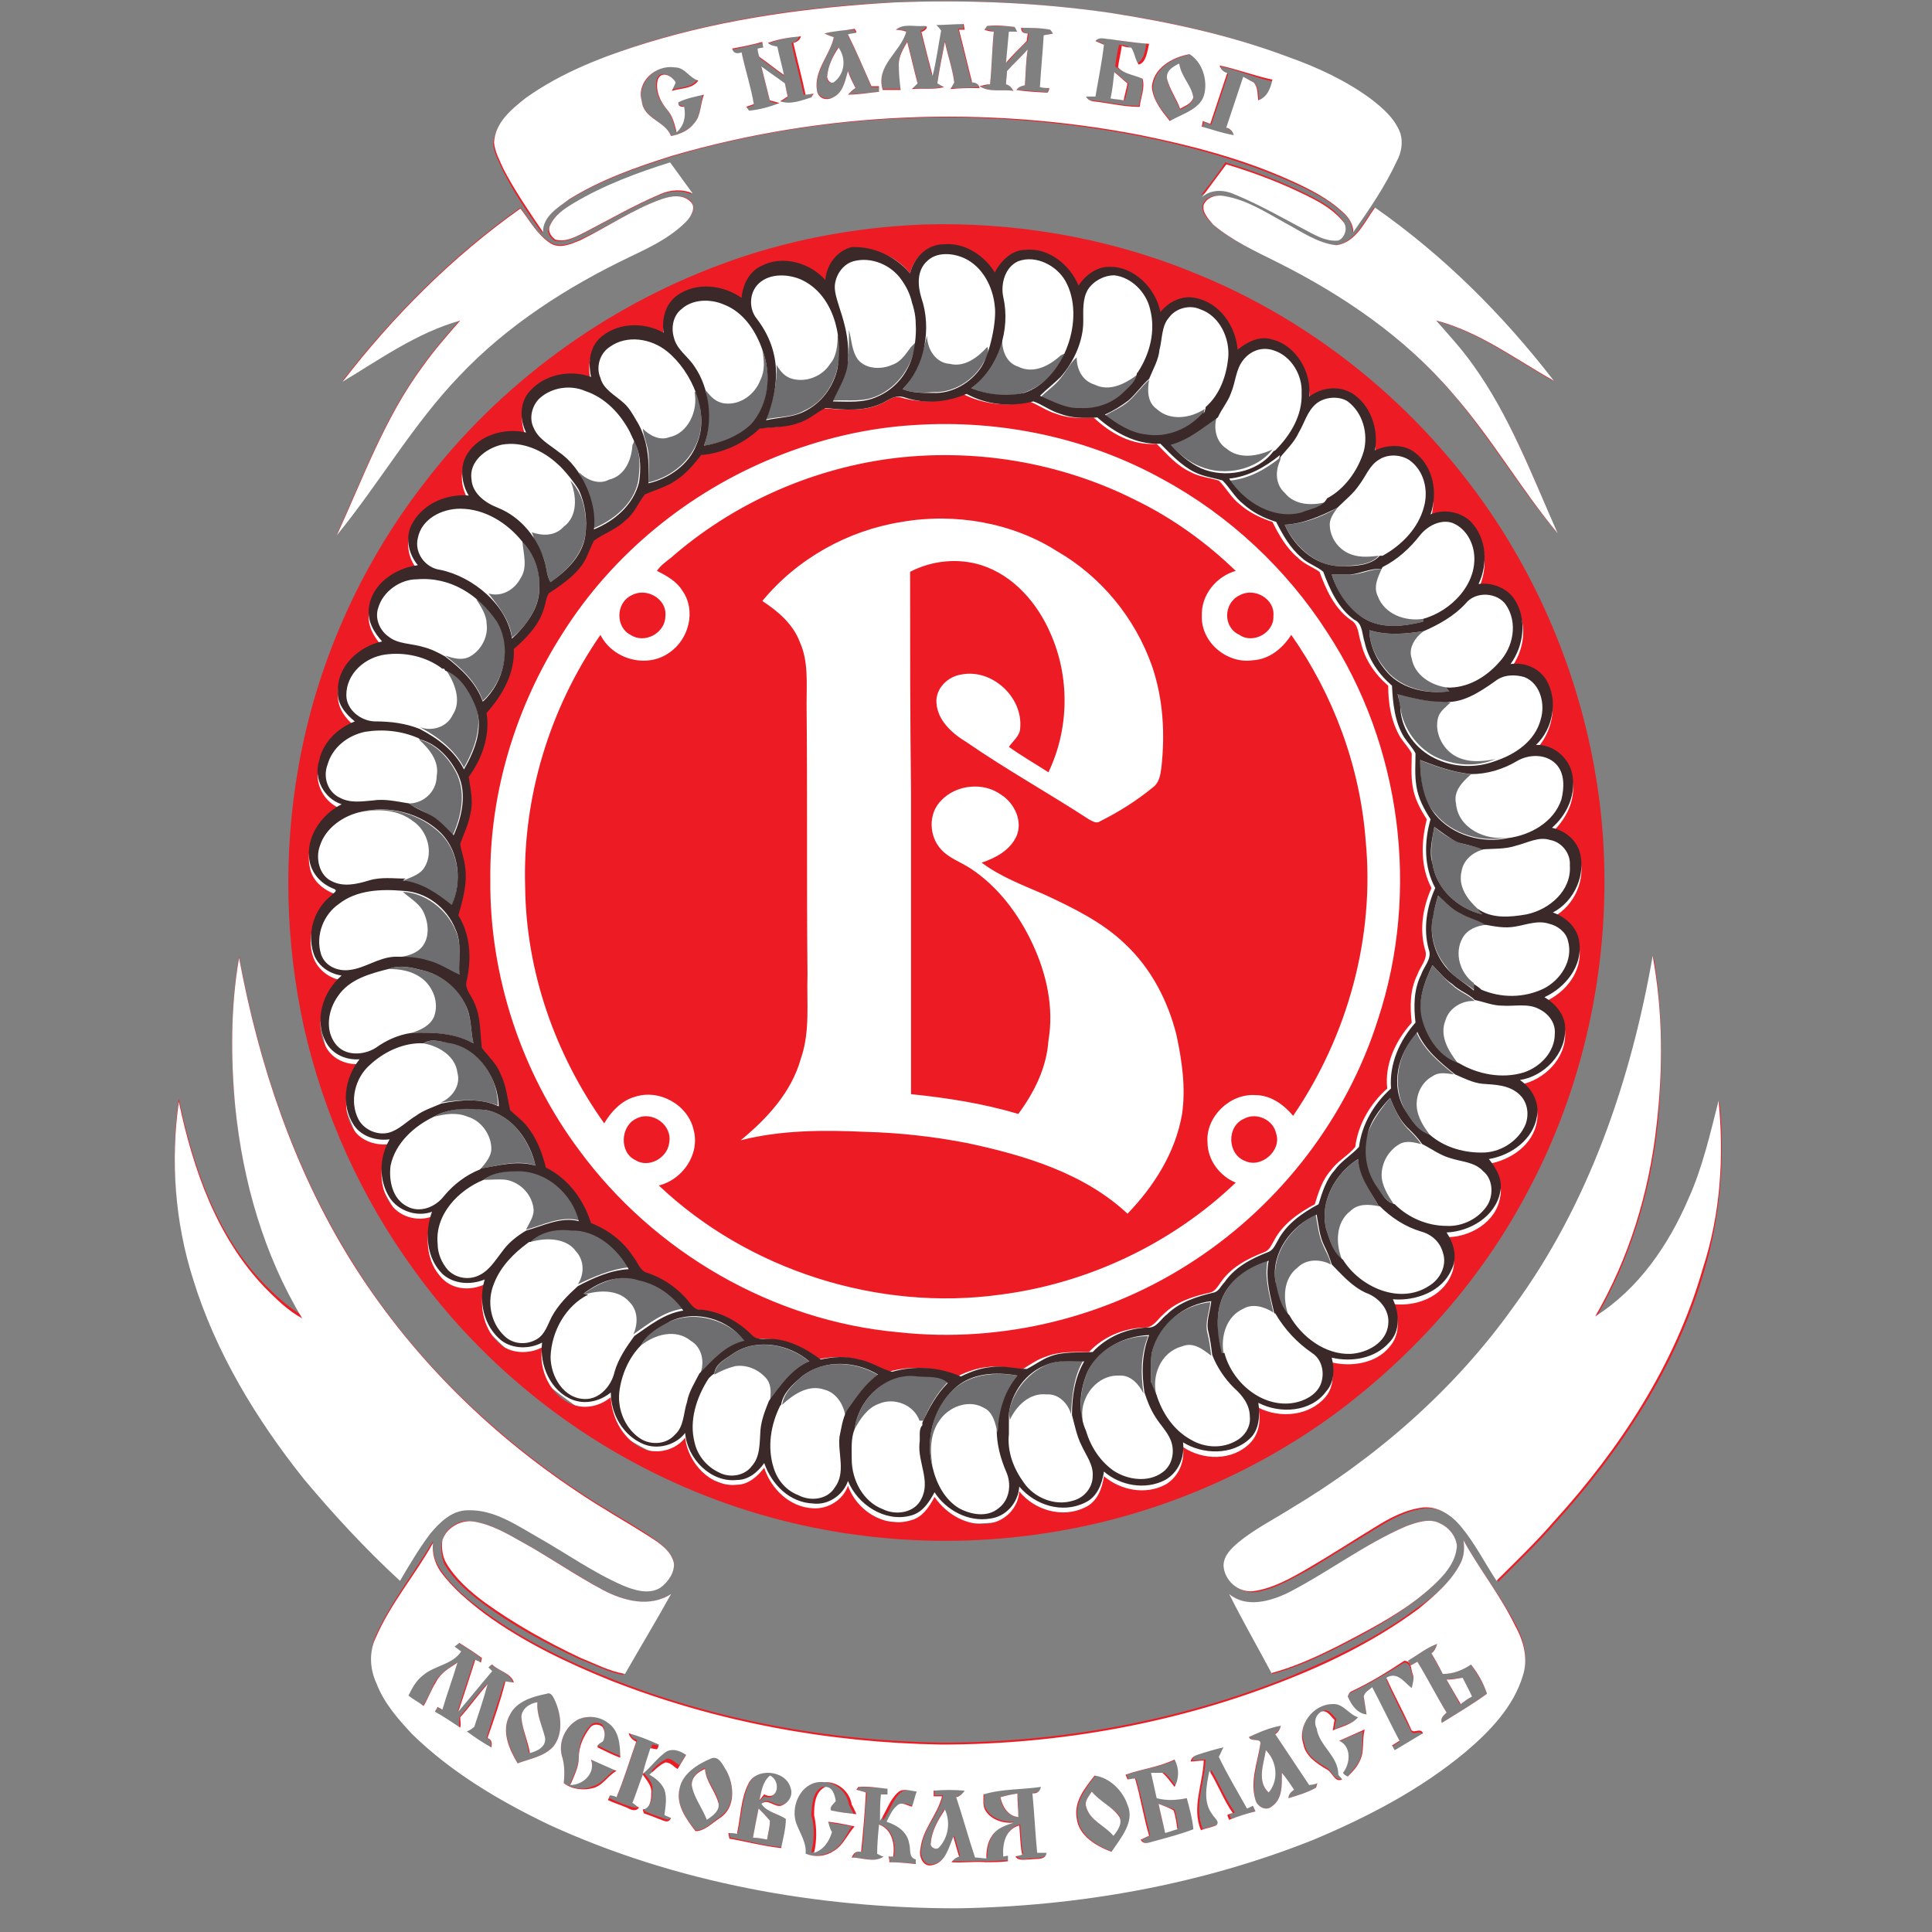 <?xml version="1.0" encoding="UTF-8"?> <svg xmlns="http://www.w3.org/2000/svg" width="77" height="77" viewBox="0 0 77 77" fill="none"><rect x="0" y="0" width="77" height="77" fill="#808080" stroke="none"/><g clip-path="url(#clip0_3513_68226)"><path d="M37.771 60.75C51.941 60.75 63.428 49.263 63.428 35.093C63.428 20.923 51.941 9.437 37.771 9.437C23.601 9.437 12.114 20.923 12.114 35.093C12.114 49.263 23.601 60.75 37.771 60.75Z" fill="white"></path><path d="M25.732 1.71C28.92 0.734 32.258 0.247 35.597 0.097C38.485 -0.016 41.373 0.097 44.186 0.509C46.624 0.847 49.025 1.41 51.313 2.272C52.438 2.722 53.564 3.21 54.577 3.923C55.064 4.298 55.552 4.71 55.777 5.311C55.927 5.686 55.814 6.098 55.627 6.436C55.139 7.449 54.539 8.349 53.901 9.249C53.901 8.949 53.751 8.649 53.489 8.461C52.889 7.899 52.139 7.561 51.388 7.224C49.475 6.398 47.45 5.836 45.424 5.423C39.235 4.223 32.783 4.448 26.744 6.248C25.319 6.698 23.931 7.186 22.656 7.974C22.206 8.274 21.605 8.649 21.605 9.287C21.043 8.499 20.48 7.674 20.03 6.774C19.88 6.436 19.692 6.098 19.655 5.723C19.73 4.973 20.33 4.41 20.893 3.96C22.356 2.91 24.044 2.272 25.732 1.71ZM35.709 1.147C35.822 1.185 36.009 1.222 36.122 1.222C35.897 2.047 34.884 2.61 35.184 3.548C35.409 3.548 35.634 3.548 35.897 3.548C35.897 3.21 35.822 2.872 35.822 2.535C35.822 2.197 36.009 1.897 36.159 1.635C36.309 2.16 36.422 2.722 36.572 3.285C36.497 3.36 36.384 3.473 36.347 3.51C36.759 3.51 37.209 3.585 37.622 3.435C37.547 3.398 37.435 3.323 37.36 3.285C37.435 2.722 37.547 2.16 37.66 1.635C37.772 2.16 37.96 2.722 38.035 3.248C37.997 3.323 37.922 3.435 37.885 3.51C38.26 3.51 38.635 3.51 39.01 3.473C38.972 3.323 38.86 3.248 38.71 3.248C38.522 2.535 38.372 1.86 38.185 1.147C38.26 1.147 38.372 1.147 38.41 1.147C38.41 1.11 38.372 0.997 38.372 0.922C37.997 0.922 37.66 0.959 37.285 0.959C37.322 1.034 37.435 1.147 37.472 1.185C37.36 1.785 37.285 2.385 37.135 2.985C36.984 2.385 36.834 1.785 36.684 1.222C36.797 1.222 37.059 0.997 36.797 0.997C36.459 1.034 36.009 0.922 35.709 1.147ZM39.348 1.035C39.31 1.072 39.273 1.147 39.235 1.185C39.348 1.185 39.535 1.222 39.61 1.26C39.535 1.935 39.535 2.647 39.46 3.36C39.31 3.398 39.198 3.435 39.047 3.435C39.423 3.698 39.948 3.548 40.398 3.623C40.323 3.51 40.248 3.398 40.098 3.36C40.098 3.173 40.135 3.023 40.135 2.835C40.398 2.535 40.698 2.272 40.961 1.972C40.886 2.46 40.886 2.948 40.848 3.398C40.736 3.435 40.585 3.473 40.51 3.585C40.923 3.623 41.336 3.623 41.748 3.698C41.748 3.66 41.786 3.548 41.823 3.51C41.748 3.51 41.561 3.51 41.486 3.473C41.523 2.797 41.598 2.085 41.636 1.41C41.748 1.372 41.898 1.335 42.011 1.335C41.973 1.297 41.936 1.222 41.898 1.185C41.523 1.11 41.111 1.11 40.736 1.11C40.736 1.26 40.81 1.335 40.998 1.335C40.998 1.41 40.961 1.56 40.961 1.635C40.66 1.897 40.398 2.197 40.135 2.497C40.173 2.085 40.21 1.672 40.248 1.26C40.323 1.26 40.473 1.26 40.585 1.26C40.548 1.222 40.51 1.11 40.473 1.072C40.098 1.034 39.723 1.035 39.348 1.035ZM32.858 1.335C32.971 1.372 33.158 1.447 33.233 1.485C33.084 2.197 32.483 2.797 32.558 3.585C32.596 3.885 32.971 3.998 33.196 3.885C33.609 3.698 33.684 3.21 33.796 2.835C33.909 3.06 33.984 3.285 34.096 3.51C34.021 3.585 33.871 3.735 33.796 3.773C34.209 3.735 34.621 3.698 35.034 3.66C35.034 3.623 35.034 3.51 35.034 3.473C34.959 3.473 34.809 3.473 34.734 3.473C34.434 2.76 34.134 2.085 33.796 1.41C33.871 1.372 34.059 1.372 34.134 1.335C34.096 1.297 34.059 1.222 34.059 1.185C33.646 1.185 33.233 1.222 32.858 1.335ZM30.57 1.747C30.645 1.86 30.795 1.897 30.945 1.897C31.058 2.272 31.133 2.647 31.245 3.023C30.908 2.797 30.608 2.535 30.27 2.31C30.27 2.235 30.233 2.047 30.195 1.972C30.27 1.972 30.383 1.935 30.42 1.935L30.383 1.71C29.97 1.785 29.595 1.897 29.182 1.972C29.22 2.16 29.37 2.197 29.558 2.122C29.707 2.797 29.895 3.473 30.045 4.185C29.97 4.223 29.82 4.26 29.745 4.298C29.783 4.335 29.82 4.41 29.858 4.448C30.27 4.41 30.683 4.298 31.058 4.148C30.945 4.11 30.758 4.073 30.683 4.035C30.57 3.585 30.458 3.135 30.345 2.685C30.683 2.91 30.983 3.135 31.283 3.36C31.32 3.548 31.395 3.698 31.395 3.885C31.32 3.923 31.171 4.035 31.095 4.073C31.508 4.223 31.921 4.035 32.333 3.923C32.333 3.885 32.371 3.773 32.371 3.735C32.296 3.735 32.108 3.773 32.033 3.773C31.883 3.098 31.696 2.422 31.546 1.71C31.696 1.672 31.808 1.597 31.846 1.447C31.433 1.485 30.983 1.597 30.57 1.747ZM43.624 1.597C43.699 1.635 43.886 1.71 43.961 1.747C43.886 2.46 43.736 3.135 43.624 3.81C43.511 3.81 43.324 3.81 43.249 3.81C43.324 4.035 43.624 3.998 43.811 4.035C44.336 4.11 44.862 4.223 45.387 4.223C45.462 3.848 45.612 3.473 45.499 3.098C45.162 2.948 44.749 2.91 44.449 2.647C44.486 2.347 44.524 2.085 44.599 1.785C44.712 1.785 44.899 1.822 44.974 1.86C45.124 2.047 45.162 2.347 45.274 2.535C45.574 2.46 45.649 2.01 45.687 1.71C45.162 1.71 44.636 1.635 44.111 1.522C43.999 1.522 43.774 1.41 43.624 1.597ZM45.949 3.473C45.949 3.998 46.325 4.41 46.662 4.823C47.187 4.56 47.9 4.335 48.087 3.698C48.162 3.135 47.937 2.497 47.487 2.16C46.775 2.272 45.987 2.722 45.949 3.473ZM25.581 4.035C25.657 4.71 26.482 4.823 26.744 5.423C27.082 5.348 27.457 5.198 27.682 4.898C27.945 4.56 27.907 4.148 28.02 3.735C27.682 3.81 27.345 3.885 27.007 4.035C27.007 4.185 27.082 4.223 27.232 4.223C27.307 4.598 27.232 4.973 26.932 5.236C26.857 4.936 26.782 4.598 26.557 4.335C26.257 3.998 26.069 3.548 26.182 3.135C26.369 2.76 26.744 3.023 26.894 3.248C26.857 3.36 26.782 3.473 26.744 3.585C27.082 3.473 27.57 3.51 27.795 3.173C27.457 3.06 27.269 2.647 26.857 2.647C26.182 2.572 25.394 3.248 25.581 4.035ZM48.65 2.647C48.688 2.797 48.763 2.91 48.95 2.947C48.725 3.623 48.5 4.298 48.275 4.973C48.162 4.936 48.087 4.898 47.975 4.861C47.975 4.898 47.937 5.011 47.937 5.086C48.35 5.198 48.763 5.386 49.213 5.423C49.138 5.273 49.063 5.161 48.913 5.123C49.138 4.448 49.363 3.773 49.588 3.098C49.738 3.173 49.888 3.21 50 3.323C50.188 3.51 50.15 3.81 50.188 4.035C50.526 3.923 50.638 3.585 50.751 3.248C50 3.098 49.363 2.797 48.65 2.647ZM32.971 3.023C33.008 2.61 33.196 2.235 33.383 1.897C33.684 2.31 33.646 2.947 33.233 3.248C33.084 3.398 32.896 3.173 32.971 3.023ZM46.512 3.135C46.474 2.835 46.775 2.685 47 2.572C47.075 3.06 47.487 3.435 47.562 3.923C47.487 4.148 47.262 4.26 47.037 4.373C46.85 3.923 46.587 3.548 46.512 3.135ZM44.449 2.872C44.599 3.023 44.787 3.173 44.974 3.323C44.937 3.548 44.899 3.773 44.824 3.998C44.636 3.96 44.486 3.96 44.299 3.923C44.336 3.585 44.374 3.21 44.449 2.872ZM22.843 8.124C24.044 7.411 25.356 6.924 26.669 6.511C26.969 6.924 27.269 7.336 27.57 7.749C27.157 7.561 26.669 7.599 26.257 7.786C25.206 8.236 24.231 8.799 23.218 9.324C22.881 9.474 22.506 9.699 22.093 9.587C21.943 9.474 21.793 9.287 21.868 9.099C22.018 8.611 22.468 8.349 22.843 8.124ZM47.862 7.786C48.2 7.374 48.538 6.924 48.838 6.473C49.963 6.811 51.051 7.224 52.101 7.749C52.626 8.011 53.189 8.311 53.526 8.799C53.676 9.024 53.601 9.399 53.301 9.512C52.926 9.549 52.589 9.399 52.288 9.249C51.238 8.724 50.225 8.124 49.175 7.674C48.8 7.561 48.275 7.524 47.862 7.786ZM26.369 7.936C26.744 7.824 27.194 7.711 27.532 8.011C27.757 8.274 27.57 8.611 27.345 8.799C26.707 9.399 25.919 9.812 25.131 10.187C22.618 11.387 20.218 12.925 18.305 14.951C16.429 16.901 15.116 19.227 13.428 21.29C14.479 19.002 15.341 16.601 16.842 14.576C17.292 13.938 17.817 13.338 18.342 12.738C16.617 13.188 15.191 14.275 13.653 15.176C15.679 12.55 18.042 10.187 20.743 8.274C21.118 8.762 21.38 9.324 21.943 9.662C22.318 9.887 22.768 9.699 23.106 9.549C24.194 9.062 25.206 8.349 26.369 7.936ZM47.937 8.161C48.05 7.824 48.462 7.749 48.8 7.824C49.663 8.011 50.413 8.499 51.163 8.874C51.838 9.212 52.476 9.699 53.226 9.774C54.014 9.662 54.352 8.837 54.764 8.274C57.502 10.149 59.865 12.55 61.891 15.176C60.353 14.313 58.928 13.225 57.202 12.775C57.69 13.375 58.215 13.938 58.665 14.538C60.166 16.564 61.066 18.927 62.041 21.215C60.541 19.414 59.378 17.426 57.877 15.663C55.965 13.413 53.489 11.687 50.863 10.412C50 9.962 49.063 9.587 48.312 8.912C48.125 8.724 47.862 8.461 47.937 8.161ZM36.759 8.949C40.36 8.837 43.999 9.437 47.375 10.787C52.551 12.813 57.015 16.564 59.941 21.252C62.116 24.741 63.466 28.717 63.842 32.805C64.292 37.832 63.279 43.008 60.916 47.434C59.078 50.96 56.377 53.998 53.189 56.362C49.85 58.8 45.912 60.45 41.786 61.088C37.059 61.838 32.108 61.275 27.682 59.437C23.218 57.599 19.317 54.524 16.504 50.623C14.403 47.734 12.903 44.433 12.115 40.945C11.365 37.532 11.29 34.006 11.89 30.592C12.603 26.504 14.329 22.603 16.842 19.339C19.88 15.326 24.081 12.25 28.77 10.524C31.283 9.587 34.021 9.062 36.759 8.949ZM36.272 10.9C35.747 10.224 34.809 9.812 33.946 10.037C33.346 10.187 32.933 10.75 32.896 11.35C32.258 10.675 31.171 10.337 30.345 10.787C29.858 11.012 29.595 11.537 29.558 12.062C28.807 11.537 27.757 11.425 27.007 11.95C26.519 12.287 26.369 12.888 26.444 13.45C25.619 13 24.531 13.038 23.856 13.713C23.481 14.088 23.406 14.688 23.556 15.213C22.731 14.913 21.718 15.063 21.118 15.776C20.705 16.226 20.743 16.901 20.968 17.426C20.105 17.239 19.13 17.501 18.642 18.252C18.305 18.739 18.342 19.414 18.68 19.939C17.817 19.864 16.917 20.202 16.467 20.99C16.129 21.515 16.241 22.265 16.654 22.715C15.754 22.828 14.816 23.465 14.704 24.403C14.629 24.928 14.891 25.378 15.229 25.753C14.291 25.941 13.428 26.766 13.466 27.741C13.466 28.229 13.766 28.642 14.141 28.942C13.466 29.204 12.866 29.767 12.716 30.517C12.491 31.23 12.941 32.018 13.616 32.243C12.791 32.655 12.153 33.593 12.341 34.531C12.415 35.056 12.828 35.431 13.316 35.619C13.503 35.656 13.241 35.806 13.203 35.881C12.528 36.406 12.19 37.344 12.491 38.169C12.678 38.657 13.128 38.995 13.616 39.069C12.866 39.707 12.491 40.87 13.016 41.77C13.278 42.22 13.803 42.445 14.329 42.408C13.766 43.121 13.578 44.246 14.104 45.034C14.403 45.484 15.004 45.671 15.529 45.596C15.116 46.309 15.079 47.247 15.529 47.922C15.866 48.484 16.617 48.71 17.217 48.484C16.917 49.31 16.992 50.322 17.629 50.96C18.079 51.41 18.755 51.448 19.317 51.185C19.055 52.048 19.28 53.061 19.992 53.623C20.443 53.961 21.118 53.961 21.605 53.698C21.455 54.599 21.943 55.649 22.843 55.986C23.368 56.174 23.931 56.024 24.344 55.686C24.381 56.549 24.869 57.412 25.657 57.749C26.219 57.974 26.932 57.787 27.307 57.299C27.419 58.312 28.32 59.287 29.37 59.175C29.82 59.175 30.195 58.837 30.458 58.5C30.72 59.325 31.471 60.075 32.408 60.113C33.008 60.15 33.609 59.775 33.796 59.212C34.134 60.188 35.221 60.9 36.272 60.6C36.759 60.488 37.022 60.075 37.247 59.662C37.735 60.375 38.597 60.863 39.46 60.713C40.098 60.6 40.585 60.075 40.623 59.437C41.223 60.188 42.348 60.525 43.249 60.075C43.736 59.85 43.924 59.325 43.999 58.837C44.674 59.4 45.649 59.587 46.437 59.175C46.962 58.875 47.225 58.275 47.15 57.674C47.937 58.2 49.1 58.237 49.813 57.524C50.188 57.149 50.263 56.587 50.15 56.099C51.013 56.549 52.214 56.437 52.851 55.649C53.151 55.274 53.151 54.749 53.076 54.298C53.864 54.486 54.839 54.336 55.364 53.698C55.814 53.211 55.777 52.498 55.514 51.973C56.415 52.085 57.465 51.71 57.84 50.81C58.065 50.322 57.915 49.76 57.652 49.31C58.59 49.31 59.641 48.71 59.791 47.697C59.903 47.209 59.64 46.721 59.34 46.384C60.203 46.234 61.103 45.634 61.253 44.696C61.366 44.133 61.066 43.533 60.578 43.233C61.553 43.046 62.416 42.183 62.379 41.17C62.379 40.645 62.004 40.195 61.553 39.932C62.416 39.557 63.091 38.694 62.941 37.719C62.904 37.157 62.416 36.706 61.891 36.556C62.754 36.106 63.241 35.018 62.941 34.081C62.754 33.593 62.341 33.293 61.853 33.181C62.416 32.655 62.791 31.905 62.679 31.155C62.604 30.442 61.966 29.842 61.216 29.88C61.853 29.204 62.116 28.079 61.628 27.291C61.328 26.804 60.766 26.579 60.203 26.654C60.766 25.904 60.916 24.853 60.353 24.066C60.053 23.616 59.49 23.39 58.928 23.465C59.303 22.678 59.265 21.627 58.628 20.99C58.215 20.54 57.577 20.465 57.015 20.69C57.277 19.827 57.09 18.777 56.377 18.214C55.927 17.876 55.289 17.876 54.802 18.139C54.914 17.276 54.614 16.301 53.864 15.851C53.339 15.513 52.664 15.626 52.176 16.001C52.288 15.026 51.651 13.938 50.676 13.713C50.188 13.6 49.7 13.825 49.325 14.126C49.25 13.188 48.613 12.212 47.637 12.062C47.112 11.95 46.587 12.212 46.249 12.625C46.062 11.65 45.237 10.787 44.186 10.825C43.661 10.825 43.249 11.2 42.986 11.575C42.648 10.75 41.786 10.037 40.848 10.149C40.285 10.149 39.873 10.6 39.648 11.05C39.235 10.374 38.447 9.849 37.622 9.924C36.947 9.737 36.422 10.262 36.272 10.9ZM35.147 16.076C35.409 15.963 35.634 15.738 35.934 15.851C36.759 16.076 37.622 16.038 38.372 15.701C39.197 16.113 40.135 16.226 41.036 16.001C41.411 16.151 41.711 16.376 42.086 16.489C42.573 16.676 43.099 16.676 43.586 16.639C44.261 17.276 45.124 17.764 46.099 17.689C46.512 18.102 46.887 18.552 47.45 18.814C47.787 19.002 48.2 19.039 48.575 19.152C48.875 19.452 49.063 19.827 49.4 20.09C49.775 20.427 50.263 20.652 50.713 20.802C50.976 21.327 51.276 21.852 51.726 22.228C51.988 22.49 52.326 22.603 52.589 22.79C52.851 23.503 53.189 24.253 53.826 24.703C54.164 24.891 54.127 25.303 54.239 25.604C54.389 26.279 54.802 26.879 55.327 27.329C55.327 28.042 55.439 28.754 55.814 29.392C55.965 29.617 56.152 29.805 56.265 30.03C56.265 30.48 56.227 30.892 56.302 31.343C56.377 31.83 56.602 32.243 56.865 32.655C56.64 33.556 56.602 34.531 57.052 35.394C56.715 36.144 56.565 37.007 56.79 37.832C56.94 38.207 56.602 38.507 56.49 38.844C56.19 39.445 56.19 40.12 56.265 40.758C55.627 41.47 55.177 42.408 55.289 43.383C54.614 43.983 54.127 44.809 54.014 45.709C53.751 46.046 53.301 46.271 53.039 46.647C52.701 47.022 52.551 47.509 52.401 47.997C51.763 48.334 51.126 48.785 50.788 49.422C50.676 49.61 50.6 49.835 50.376 49.91C49.7 50.172 49.063 50.51 48.65 51.11C48.538 51.26 48.425 51.485 48.2 51.523C47.525 51.673 46.85 51.898 46.362 52.386C46.137 52.573 45.949 52.948 45.574 52.911C44.749 52.948 43.961 53.286 43.399 53.886C42.836 53.886 42.236 53.848 41.673 54.074C41.336 54.186 41.073 54.373 40.773 54.561C40.285 54.561 39.835 54.411 39.348 54.486C38.935 54.524 38.522 54.674 38.147 54.861C37.285 54.486 36.309 54.411 35.409 54.674C34.959 54.561 34.584 54.261 34.096 54.186C33.609 54.036 33.083 54.074 32.558 54.186C31.958 53.736 31.245 53.361 30.495 53.361C30.27 53.323 30.008 53.398 29.82 53.211C29.295 52.686 28.582 52.273 27.795 52.198C27.457 52.236 27.345 51.898 27.157 51.71C26.744 51.26 26.219 50.923 25.657 50.735C25.356 50.66 25.244 50.322 25.094 50.097C24.681 49.497 24.081 49.01 23.406 48.747C23.106 47.809 22.506 46.984 21.605 46.534C21.455 45.934 21.23 45.296 20.818 44.846C20.63 44.621 20.405 44.471 20.18 44.246C20.067 43.758 20.03 43.271 19.805 42.821C19.655 42.408 19.317 42.108 19.055 41.77C19.017 41.17 19.055 40.532 18.755 39.97C18.642 39.67 18.342 39.407 18.455 39.069C18.642 38.207 18.567 37.269 18.117 36.481C18.342 35.844 18.492 35.169 18.38 34.493C18.342 34.193 18.192 33.931 18.192 33.631C18.342 33.218 18.53 32.843 18.605 32.393C18.717 31.905 18.605 31.418 18.53 30.967C19.092 30.255 19.392 29.317 19.242 28.417C19.88 27.704 20.368 26.841 20.33 25.866C20.818 25.416 21.305 24.928 21.53 24.253C21.605 24.066 21.643 23.84 21.718 23.653C22.131 23.353 22.618 23.053 22.956 22.64C23.256 22.34 23.368 21.927 23.518 21.552C23.931 21.29 24.419 21.102 24.794 20.727C25.131 20.465 25.281 20.052 25.544 19.714C25.957 19.527 26.407 19.414 26.782 19.152C27.194 18.927 27.494 18.514 27.795 18.139C28.657 18.064 29.483 17.689 30.12 17.089C30.645 17.014 31.171 17.051 31.658 16.864C32.071 16.751 32.371 16.451 32.746 16.264C33.646 16.338 34.471 16.413 35.147 16.076ZM36.459 16.939C34.546 17.051 32.671 17.501 30.908 18.214C27.457 19.602 24.419 22.078 22.431 25.228C20.555 28.154 19.505 31.605 19.542 35.056C19.505 38.882 20.78 42.745 23.068 45.821C26.069 49.91 30.795 52.648 35.822 53.098C39.948 53.548 44.186 52.498 47.637 50.21C51.051 47.959 53.676 44.546 54.914 40.645C56.602 35.544 55.852 29.692 52.889 25.191C51.276 22.678 48.988 20.54 46.362 19.114C43.399 17.464 39.91 16.714 36.459 16.939ZM35.409 18.289C38.748 17.839 42.236 18.402 45.274 19.939C46.737 20.652 48.087 21.627 49.25 22.753C48.462 22.978 47.862 23.728 47.9 24.553C47.862 25.604 48.913 26.466 49.925 26.316C50.601 26.279 51.126 25.828 51.463 25.303C53.151 27.704 54.202 30.555 54.427 33.48C54.802 37.344 53.714 41.283 51.538 44.471C51.163 44.021 50.638 43.646 50.038 43.646C49.025 43.571 48.05 44.508 48.125 45.521C48.125 46.234 48.612 46.872 49.25 47.134C46.7 49.572 43.361 51.148 39.873 51.598C34.996 52.273 29.82 50.623 26.257 47.247C27.194 47.022 27.907 46.009 27.645 45.034C27.419 44.021 26.257 43.383 25.281 43.721C24.756 43.871 24.344 44.321 24.081 44.771C22.131 42.033 20.968 38.732 20.93 35.356C20.818 31.793 21.905 28.229 23.931 25.303C24.419 26.279 25.769 26.654 26.669 26.016C27.457 25.491 27.757 24.328 27.194 23.54C26.969 23.165 26.557 22.94 26.182 22.753C26.332 22.528 26.557 22.378 26.744 22.228C29.145 20.127 32.183 18.739 35.409 18.289ZM35.934 20.802C33.796 21.14 31.771 22.265 30.383 23.953C31.02 24.366 31.621 24.891 31.883 25.604C32.221 26.354 32.146 27.216 32.146 28.042C32.183 31.643 32.146 35.243 32.183 38.844C32.146 39.97 32.296 41.095 31.921 42.183C31.546 43.533 30.57 44.584 29.52 45.446C31.133 45.034 32.821 45.034 34.471 45.109C35.859 45.146 37.209 45.296 38.56 45.559C40.848 46.046 43.211 46.759 44.937 48.372C45.987 47.284 46.85 45.934 47.112 44.396C47.262 43.346 47.112 42.295 46.887 41.245C46.55 39.895 45.874 38.582 44.824 37.607C43.924 36.744 42.761 36.181 41.636 35.656C40.773 35.281 39.873 34.943 39.123 34.381C39.685 34.193 40.248 33.893 40.51 33.331C40.773 32.73 40.435 32.018 39.91 31.68C39.198 31.155 38.11 31.267 37.51 31.905C36.984 32.43 37.022 33.331 37.51 33.856C37.81 34.193 38.26 34.343 38.672 34.606C39.76 35.319 40.585 36.406 41.148 37.607C41.711 38.807 42.011 40.157 41.786 41.47C41.711 42.558 41.223 43.533 40.585 44.396C39.198 43.983 37.772 43.758 36.309 43.608C36.309 39.595 36.309 35.581 36.309 31.568C36.272 28.642 36.272 25.716 36.272 22.79C37.135 22.34 38.185 22.228 39.123 22.528C40.398 22.94 41.336 24.028 41.861 25.228C42.648 26.991 42.611 29.054 41.786 30.78C41.261 30.442 40.736 30.142 40.21 29.767C40.36 29.542 40.66 29.317 40.66 29.017C40.773 27.779 39.535 26.654 38.335 26.879C37.772 26.954 37.285 27.442 37.322 28.004C37.36 28.717 37.96 29.242 38.522 29.579C40.098 30.667 41.786 31.605 43.399 32.655C43.549 32.73 43.699 32.843 43.849 32.73C44.599 32.355 45.312 31.905 45.949 31.38C46.212 31.192 46.249 30.855 46.287 30.592C46.437 29.242 46.362 27.854 45.912 26.541C45.237 24.628 43.886 22.978 42.123 21.965C40.36 20.84 38.072 20.427 35.934 20.802ZM25.169 23.728C25.769 23.39 26.594 23.878 26.519 24.553C26.519 25.228 25.694 25.678 25.131 25.303C24.531 25.003 24.531 24.028 25.169 23.728ZM49.4 23.728C50 23.39 50.826 23.878 50.751 24.553C50.788 25.228 49.925 25.678 49.4 25.303C48.725 25.003 48.763 24.028 49.4 23.728ZM9.377 44.096C9.19 42.108 9.19 40.12 9.527 38.132C10.315 42.37 11.703 46.534 13.991 50.21C16.241 53.886 19.392 56.999 22.993 59.4C23.931 60.038 24.906 60.563 25.882 61.2C26.257 61.463 26.707 61.763 26.857 62.251C26.894 62.626 26.669 63.001 26.332 63.226C25.882 63.526 25.319 63.338 24.831 63.151C23.631 62.626 22.581 61.913 21.455 61.238C20.593 60.75 19.692 60.113 18.642 60.15C18.005 60.15 17.517 60.638 17.142 61.088C16.692 61.688 16.317 62.326 15.941 62.963C14.554 61.688 13.278 60.3 12.115 58.837C10.202 56.474 8.59 53.773 7.689 50.848C6.977 48.559 6.789 46.159 7.127 43.796C7.689 46.496 8.627 49.235 10.578 51.223C11.028 51.673 11.478 52.085 12.04 52.423C10.502 49.947 9.677 47.022 9.377 44.096ZM65.905 38.132C66.28 40.382 66.28 42.67 66.055 44.921C65.755 47.584 64.967 50.172 63.617 52.498C65.342 51.41 66.542 49.647 67.33 47.809C67.893 46.572 68.193 45.221 68.53 43.908C68.755 46.159 68.568 48.447 67.93 50.623C66.842 54.411 64.629 57.787 62.004 60.675C61.291 61.5 60.503 62.251 59.715 63.038C59.228 62.326 58.853 61.538 58.29 60.863C57.953 60.413 57.427 60.075 56.827 60.113C56.114 60.188 55.477 60.525 54.877 60.9C54.014 61.425 53.114 61.988 52.251 62.513C51.538 62.888 50.826 63.338 50.038 63.451C49.438 63.526 48.875 63.038 48.838 62.438C48.838 62.026 49.138 61.763 49.438 61.5C50.075 60.975 50.826 60.6 51.538 60.15C54.989 58.124 58.065 55.424 60.391 52.123C63.354 47.997 65.042 43.083 65.905 38.132ZM25.356 44.584C25.994 44.246 26.819 44.846 26.669 45.559C26.594 46.159 25.844 46.572 25.319 46.234C24.681 45.934 24.719 44.883 25.356 44.584ZM49.588 44.584C50.075 44.321 50.751 44.621 50.863 45.184C51.088 45.859 50.263 46.572 49.625 46.271C48.913 46.009 48.875 44.883 49.588 44.584ZM17.629 61.388C17.779 60.863 18.342 60.525 18.867 60.638C19.58 60.75 20.218 61.125 20.818 61.463C21.905 62.063 22.956 62.776 24.044 63.376C24.831 63.788 25.882 64.089 26.669 63.563C26.107 64.651 25.431 65.664 24.831 66.752C24.231 66.639 23.669 66.339 23.068 66.114C21.718 65.477 20.443 64.801 19.242 63.901C18.642 63.451 18.079 62.963 17.704 62.326C17.592 62.026 17.554 61.688 17.629 61.388ZM56.039 60.825C56.452 60.675 56.94 60.488 57.39 60.713C57.727 60.863 58.028 61.2 58.065 61.613C58.028 62.138 57.69 62.626 57.315 63.001C56.415 63.901 55.327 64.576 54.239 65.176C53.114 65.777 51.951 66.377 50.713 66.714C50.15 65.664 49.55 64.614 49.025 63.563C49.7 64.089 50.638 63.864 51.351 63.526C52.926 62.701 54.389 61.538 56.039 60.825ZM58.215 62.288C58.365 62.026 58.365 61.688 58.328 61.388C58.965 62.551 59.791 63.563 60.391 64.726C60.728 65.326 60.916 66.039 60.691 66.714C60.316 67.952 59.34 68.927 58.403 69.753C56.602 71.253 54.539 72.341 52.364 73.241C47.862 75.041 42.986 75.904 38.147 75.979C32.596 75.979 26.932 74.966 21.868 72.641C19.918 71.703 18.005 70.578 16.429 69.04C15.866 68.44 15.304 67.765 15.004 67.014C14.779 66.452 14.741 65.776 14.966 65.214C15.566 63.864 16.504 62.701 17.254 61.425C17.217 61.838 17.329 62.213 17.554 62.551C18.005 63.226 18.642 63.751 19.317 64.239C20.855 65.364 22.581 66.189 24.344 66.902C28.507 68.552 33.008 69.377 37.51 69.453C42.236 69.453 47 68.59 51.388 66.827C53.189 66.077 54.989 65.214 56.527 64.051C57.202 63.601 57.84 63.038 58.215 62.288ZM18.079 65.626C18.154 65.664 18.267 65.776 18.342 65.814C18.005 66.339 17.292 66.377 16.842 66.752C16.542 66.939 16.392 67.239 16.241 67.577C16.429 67.727 16.617 67.84 16.842 67.99C17.067 67.69 17.179 67.352 17.329 67.052C17.517 66.714 17.892 66.489 18.192 66.264C18.005 66.902 17.779 67.502 17.592 68.14C17.554 68.102 17.442 68.065 17.404 68.027L17.292 68.215C17.629 68.44 17.967 68.665 18.305 68.852C18.305 68.702 18.305 68.59 18.305 68.44C18.68 67.99 19.017 67.54 19.392 67.127C19.242 67.689 19.055 68.252 18.867 68.815C18.755 68.89 18.68 68.927 18.567 69.002C18.867 69.227 19.205 69.453 19.542 69.64C19.617 69.49 19.58 69.34 19.392 69.265C19.617 68.515 19.88 67.765 20.105 67.014C20.18 67.014 20.368 67.052 20.443 67.052C20.33 66.677 19.843 66.564 19.58 66.339C19.542 66.377 19.467 66.452 19.43 66.452C19.467 66.489 19.542 66.564 19.58 66.602C19.13 67.127 18.68 67.689 18.23 68.215C18.455 67.54 18.68 66.827 18.905 66.152C18.942 66.189 19.055 66.227 19.13 66.264L19.167 66.077C18.905 65.852 18.567 65.664 18.267 65.476C18.23 65.514 18.117 65.589 18.079 65.626ZM56.114 66.189L56.227 66.377C56.302 66.339 56.415 66.264 56.49 66.227C56.865 66.902 57.24 67.577 57.652 68.252C57.54 68.365 57.39 68.477 57.465 68.665C58.065 68.29 58.703 67.915 59.265 67.502C59.115 67.089 58.89 66.714 58.628 66.339C58.29 66.527 57.915 66.714 57.502 66.714C57.352 66.452 57.202 66.189 57.052 65.889C57.165 65.777 57.24 65.664 57.277 65.514C56.865 65.664 56.49 65.964 56.114 66.189ZM53.901 67.427C53.789 67.465 53.714 67.54 53.714 67.652C53.864 67.952 54.089 68.327 54.464 68.365C54.427 68.14 54.389 67.877 54.352 67.652C54.389 67.465 54.577 67.389 54.689 67.277C55.064 67.99 55.402 68.702 55.777 69.415C55.664 69.49 55.589 69.528 55.477 69.603C55.514 69.64 55.552 69.753 55.589 69.79C55.965 69.565 56.34 69.377 56.715 69.152C56.602 68.89 56.302 69.228 56.227 68.965C55.889 68.29 55.552 67.652 55.252 66.939C55.664 66.677 55.965 67.127 56.265 67.352C56.302 67.164 56.377 66.977 56.302 66.789C56.227 66.602 56.227 66.264 55.965 66.264C55.289 66.677 54.614 67.089 53.901 67.427ZM20.33 68.327C19.955 68.965 20.33 69.715 20.63 70.278C21.118 70.09 21.68 70.015 22.055 69.603C22.468 69.077 22.356 68.327 22.131 67.765C22.056 67.652 21.98 67.389 21.793 67.465C21.23 67.577 20.593 67.765 20.33 68.327ZM51.988 69.49C52.063 69.978 52.514 70.24 52.889 70.465C53.114 70.615 53.189 71.028 53.564 70.878C53.526 70.803 53.451 70.765 53.414 70.69C53.414 69.94 52.664 69.565 52.551 68.852C52.476 68.627 52.514 68.29 52.739 68.177C52.964 68.102 53.114 68.365 53.264 68.515C53.226 68.665 53.189 68.777 53.189 68.927C53.526 68.74 53.939 68.702 54.202 68.402C53.826 68.29 53.601 67.84 53.189 67.877C52.326 67.877 51.688 68.74 51.988 69.49ZM23.068 68.515C22.543 68.777 22.243 69.415 22.393 69.978C22.506 70.353 22.506 70.69 22.468 71.065C22.806 71.29 23.256 71.365 23.669 71.178C24.044 71.065 24.231 70.69 24.569 70.503C24.231 70.315 23.893 70.165 23.556 70.053C23.744 70.578 23.218 71.065 22.731 71.065C22.881 70.728 23.068 70.353 23.068 69.978C23.068 69.528 23.218 69.115 23.518 68.777C23.631 68.627 23.856 68.627 24.006 68.74C24.119 68.89 24.119 69.115 24.044 69.302C23.969 69.415 23.781 69.415 23.819 69.565C24.119 69.715 24.419 69.865 24.719 69.978C24.756 69.49 24.681 68.89 24.231 68.59C23.893 68.402 23.443 68.365 23.068 68.515ZM49.775 69.227C49.888 69.453 50.3 69.228 50.225 69.528C50.151 70.24 49.85 70.99 50.038 71.741C50.113 72.003 50.45 72.191 50.676 72.003C51.126 71.703 51.088 71.103 51.088 70.653C51.238 70.878 51.388 71.103 51.576 71.328C51.463 71.403 51.351 71.516 51.351 71.666C51.726 71.553 52.101 71.441 52.438 71.253C52.438 71.216 52.476 71.103 52.514 71.028C52.439 71.028 52.251 71.065 52.176 71.103C51.726 70.428 51.238 69.753 50.826 69.077C50.938 69.002 51.051 68.89 51.051 68.74C50.601 68.852 50.188 69.04 49.775 69.227ZM53.339 69.415C53.864 69.603 53.826 70.315 53.489 70.69C53.564 70.728 53.639 70.765 53.676 70.84C53.864 70.615 54.051 70.428 54.164 70.203C54.352 69.828 54.276 69.415 54.314 69.002C54.014 69.115 53.676 69.265 53.339 69.415ZM25.094 69.002C25.131 69.19 25.206 69.302 25.394 69.34C25.131 70.09 24.906 70.84 24.606 71.553C24.531 71.553 24.381 71.516 24.344 71.478L24.269 71.666C24.531 71.778 24.794 71.891 25.019 71.966C25.169 72.003 25.356 72.116 25.506 71.966C25.431 71.928 25.319 71.816 25.244 71.778C25.394 71.403 25.506 71.028 25.657 70.653C25.844 70.878 26.069 71.103 25.994 71.403C25.994 71.666 25.957 72.003 25.657 72.041C25.657 72.078 25.694 72.153 25.694 72.191C25.882 72.266 26.069 72.341 26.294 72.416C26.444 72.453 26.669 72.641 26.782 72.378C26.707 72.341 26.594 72.303 26.519 72.266C26.594 71.928 26.669 71.591 26.519 71.253C26.407 70.953 26.182 70.765 25.957 70.578C26.144 70.39 26.332 70.203 26.594 70.09C26.782 70.09 26.894 70.24 27.082 70.353C27.194 70.165 27.307 69.978 27.419 69.79C27.194 69.64 26.932 69.528 26.669 69.64C26.294 69.865 26.032 70.24 25.694 70.54C25.769 70.203 25.881 69.865 25.994 69.528C26.069 69.528 26.182 69.565 26.257 69.565C26.257 69.528 26.294 69.415 26.332 69.377C25.882 69.302 25.506 69.152 25.094 69.002ZM47.787 69.903C47.637 69.94 47.562 70.015 47.525 70.165C47.675 70.165 47.862 70.128 48.05 70.128C48.012 71.028 47.562 72.003 47.937 72.903C48.125 72.828 48.35 72.791 48.538 72.716C48.688 72.566 48.425 72.416 48.388 72.266C48.012 71.778 48.125 71.103 48.275 70.54C48.612 71.103 48.838 71.703 49.213 72.228C49.175 72.266 49.063 72.303 48.988 72.303L49.063 72.491C49.438 72.378 49.813 72.266 50.188 72.116C50.15 72.078 50.113 71.966 50.075 71.891C50.038 71.928 49.888 71.966 49.85 72.003C49.438 71.328 49.025 70.653 48.725 69.94C48.8 69.828 48.875 69.678 48.913 69.565C48.462 69.678 48.125 69.79 47.787 69.903ZM28.32 70.053C27.795 70.315 27.232 70.653 27.082 71.253C26.932 71.891 27.345 72.491 27.72 72.941C28.095 72.978 28.395 72.603 28.695 72.416C29.332 71.966 29.257 71.103 28.92 70.503C28.807 70.315 28.62 69.903 28.32 70.053ZM44.899 70.728L44.974 70.915C45.049 70.915 45.199 70.878 45.274 70.878C45.499 71.628 45.649 72.416 45.837 73.166C45.724 73.204 45.612 73.278 45.499 73.316C45.612 73.541 45.799 73.429 45.987 73.391C46.55 73.241 47.112 73.129 47.637 72.903C47.562 72.491 47.487 72.078 47.375 71.666C46.962 71.703 46.55 71.778 46.174 71.666C46.099 71.328 46.024 70.99 45.949 70.653C46.099 70.653 46.249 70.653 46.399 70.653C46.587 70.803 46.737 71.028 46.887 71.216C47.075 70.878 47.075 70.465 46.887 70.128C46.212 70.428 45.537 70.503 44.899 70.728ZM29.858 71.065C29.558 71.703 29.558 72.416 29.407 73.053C29.332 73.053 29.145 73.053 29.07 73.016C29.07 73.053 29.07 73.166 29.107 73.241C29.783 73.353 30.458 73.579 31.171 73.616C31.245 73.241 31.358 72.866 31.358 72.453C31.02 72.266 30.608 72.191 30.383 71.853C30.645 71.628 30.87 72.003 31.171 71.928C31.471 71.816 31.658 71.516 31.583 71.216C31.358 70.503 30.195 70.39 29.858 71.065ZM43.661 70.765C43.286 71.253 42.836 71.816 42.949 72.453C43.024 73.166 43.736 73.579 44.336 73.804C44.674 73.241 45.274 72.603 45.012 71.891C44.786 71.328 44.261 70.84 43.661 70.765ZM31.733 72.753C31.883 73.129 32.108 73.466 32.071 73.879C32.446 74.029 32.858 73.954 33.196 73.766C33.571 73.541 33.721 73.129 33.946 72.791C33.609 72.716 33.233 72.678 32.896 72.603C32.933 72.753 32.971 72.866 33.046 73.016C32.933 73.391 32.708 73.729 32.333 73.841C32.446 73.353 32.483 72.828 32.333 72.341C32.371 71.928 32.371 71.403 32.783 71.216C33.084 71.216 33.158 71.553 33.196 71.778C33.121 71.891 32.933 72.003 33.008 72.153C33.346 72.228 33.684 72.228 34.021 72.303C33.984 72.191 33.909 72.078 33.834 71.928C33.759 71.403 33.271 70.99 32.746 71.028C31.958 70.953 31.433 72.003 31.733 72.753ZM34.246 71.216L34.171 71.328C34.246 71.365 34.434 71.403 34.546 71.441C34.471 72.228 34.434 73.016 34.359 73.804C34.171 73.766 34.059 73.841 33.984 74.029C34.396 74.029 34.921 74.254 35.259 73.991C35.184 73.954 35.072 73.879 34.996 73.879C34.996 73.504 35.034 73.091 35.072 72.716C35.597 72.903 35.709 73.504 35.634 73.991C35.597 73.991 35.484 73.991 35.447 73.991C35.447 74.029 35.447 74.141 35.484 74.216C35.822 74.216 36.197 74.254 36.534 74.291C36.534 74.254 36.534 74.141 36.534 74.104C36.234 74.029 36.347 73.691 36.272 73.466C36.197 73.016 35.822 72.753 35.447 72.603C35.559 72.378 35.672 72.153 35.859 71.966C36.009 71.778 36.272 71.966 36.459 72.003C36.497 71.816 36.572 71.591 36.647 71.403C36.422 71.365 36.122 71.253 35.897 71.441C35.559 71.741 35.447 72.228 35.184 72.566C35.184 72.228 35.221 71.853 35.221 71.516C35.297 71.516 35.447 71.516 35.484 71.516V71.29C35.034 71.253 34.659 71.216 34.246 71.216ZM39.235 71.478C39.235 71.703 39.16 71.928 39.31 72.116C39.535 72.491 40.023 72.641 40.435 72.603C40.098 72.716 39.76 72.828 39.573 73.129C39.385 73.391 39.348 73.729 39.348 74.029C39.198 74.029 39.047 73.991 38.898 73.991C38.672 73.204 38.41 72.378 38.147 71.591C38.297 71.553 38.41 71.478 38.485 71.328C38.072 71.29 37.66 71.328 37.247 71.328C37.247 71.365 37.247 71.478 37.247 71.553C37.322 71.553 37.51 71.553 37.585 71.553C37.435 72.303 36.797 72.866 36.722 73.654C36.647 73.954 36.834 74.404 37.209 74.291C37.735 74.179 37.847 73.579 38.035 73.166C38.11 73.428 38.185 73.691 38.26 73.954C38.11 73.991 37.997 74.066 37.96 74.179C38.41 74.216 38.86 74.141 39.31 74.179C39.61 74.179 39.91 74.141 40.21 74.141C40.21 74.066 40.21 73.954 40.21 73.916L40.023 73.954C39.985 73.466 40.098 72.828 40.66 72.716C40.698 73.129 40.698 73.504 40.773 73.879C40.698 73.879 40.585 73.916 40.51 73.954C40.66 74.179 40.923 74.066 41.111 74.066C41.336 74.029 41.673 74.104 41.786 73.804C41.673 73.804 41.486 73.804 41.411 73.804C41.336 73.016 41.261 72.228 41.223 71.441C41.411 71.441 41.523 71.365 41.561 71.178C40.736 71.29 39.948 71.253 39.235 71.478ZM57.652 66.939C57.84 66.902 58.065 66.902 58.253 66.864C58.403 67.089 58.553 67.352 58.628 67.615C58.478 67.727 58.328 67.84 58.178 67.915C58.028 67.615 57.84 67.277 57.652 66.939ZM20.78 68.44C20.818 68.102 21.118 67.915 21.418 67.84C21.38 68.327 21.605 68.74 21.68 69.227C21.756 69.603 21.38 69.79 21.08 69.865C21.005 69.377 20.818 68.927 20.78 68.44ZM50.45 69.753C50.901 70.203 50.938 70.953 50.563 71.441C50.075 70.99 50.376 70.278 50.45 69.753ZM27.57 71.103C27.57 70.803 27.832 70.578 28.095 70.465C28.132 70.953 28.507 71.328 28.62 71.741C28.732 72.078 28.395 72.303 28.17 72.453C27.982 72.041 27.682 71.628 27.57 71.103ZM30.27 71.778C30.345 71.441 30.383 71.028 30.683 70.803C31.095 70.99 30.983 71.816 30.458 71.591C30.42 71.628 30.345 71.703 30.27 71.778ZM43.286 72.003C43.211 71.778 43.399 71.591 43.511 71.403C43.774 71.778 44.224 71.966 44.562 72.303C44.786 72.566 44.562 72.903 44.374 73.129C44.074 72.753 43.436 72.566 43.286 72.003ZM39.873 71.628C40.098 71.553 40.323 71.516 40.548 71.478C40.585 71.778 40.585 72.078 40.585 72.416C40.173 72.378 39.91 72.041 39.873 71.628ZM46.174 71.891C46.4 71.966 46.587 72.041 46.812 72.116C46.887 72.378 46.925 72.641 46.962 72.866C46.812 72.903 46.624 72.978 46.474 73.016C46.325 72.641 46.249 72.266 46.174 71.891ZM30.008 73.241C30.083 72.866 30.158 72.453 30.233 72.078C30.383 72.228 30.57 72.416 30.683 72.566C30.683 72.828 30.608 73.053 30.57 73.316C30.383 73.278 30.195 73.241 30.008 73.241ZM37.097 73.466C37.097 72.978 37.397 72.528 37.622 72.116C37.847 72.603 37.772 73.204 37.397 73.616C37.36 73.766 37.059 73.616 37.097 73.466Z" fill="#ED1C24"></path><path d="M34.059 56.96C34.209 55.759 35.371 54.634 36.609 54.784C36.984 54.822 37.51 54.746 37.81 55.047C37.359 55.497 37.059 56.022 36.797 56.622C36.759 56.622 36.684 56.622 36.647 56.622C36.422 55.984 35.634 55.684 35.034 55.947C34.584 56.097 34.284 56.547 34.059 56.96Z" fill="#6E6E70"></path><path d="M38.035 55.35C38.71 54.75 39.685 54.675 40.548 54.825C40.023 55.463 39.835 56.288 39.76 57.076L39.722 56.963C39.647 56.626 39.535 56.251 39.197 56.101C38.597 55.763 37.809 56.063 37.434 56.626C37.059 57.151 37.059 57.864 37.172 58.464C36.872 57.413 37.172 56.101 38.035 55.35Z" fill="#6E6E70"></path><path d="M31.96 54.861C32.822 54.148 34.135 54.261 35.035 54.823C34.51 55.198 34.135 55.723 33.798 56.248C33.76 56.286 33.722 56.361 33.685 56.399C33.61 55.949 33.31 55.498 32.86 55.386C32.222 55.161 31.622 55.573 31.172 55.986C31.247 55.498 31.622 55.161 31.96 54.861Z" fill="#6E6E70"></path><path d="M41.673 54.413C42.123 54.188 42.686 54.225 43.173 54.225C42.798 54.863 42.723 55.613 42.686 56.363C42.573 55.95 42.198 55.538 41.71 55.575C41.035 55.5 40.51 56.026 40.248 56.588C40.248 56.513 40.21 56.363 40.21 56.326C40.322 55.538 40.923 54.75 41.673 54.413Z" fill="#6E6E70"></path><path d="M29.258 53.924C30.196 53.324 31.471 53.586 32.297 54.299C31.584 54.599 31.134 55.274 30.684 55.874C30.721 55.574 30.759 55.237 30.571 54.974C30.271 54.599 29.784 54.374 29.296 54.449C28.996 54.524 28.733 54.637 28.471 54.787C28.508 54.337 28.958 54.149 29.258 53.924Z" fill="#6E6E70"></path><path d="M43.361 54.637C43.774 53.737 44.824 53.249 45.762 53.249C45.462 53.962 45.462 54.749 45.574 55.537C45.387 55.162 45.049 54.787 44.599 54.825C43.736 54.787 43.061 55.65 43.136 56.475C43.136 56.662 43.174 56.888 43.211 57.075C42.986 56.287 43.024 55.387 43.361 54.637Z" fill="#6E6E70"></path><path d="M26.744 52.65C27.757 52.238 28.995 52.613 29.707 53.438C28.957 53.625 28.432 54.226 27.907 54.751C28.095 54.301 27.982 53.7 27.532 53.438C26.932 52.95 26.107 53.175 25.544 53.625C25.806 53.138 26.257 52.838 26.744 52.65Z" fill="#6E6E70"></path><path d="M45.911 53.886C46.136 52.798 47.149 52.01 48.237 51.898C48.199 52.31 48.012 52.723 48.124 53.135C48.199 53.435 48.237 53.735 48.274 54.035C47.937 53.773 47.562 53.473 47.111 53.66C46.249 53.886 45.874 54.861 46.099 55.648C46.024 55.461 45.949 55.273 45.874 55.123C45.874 54.673 45.836 54.261 45.911 53.886Z" fill="#6E6E70"></path><path d="M23.257 51.562C23.895 51.112 24.682 50.775 25.432 50.962C26.145 51.112 26.783 51.562 27.195 52.162C26.445 52.275 25.845 52.763 25.245 53.175C25.432 52.763 25.432 52.237 25.095 51.9C24.682 51.412 23.97 51.412 23.407 51.562H23.257Z" fill="#6E6E70"></path><path d="M48.913 51.374C49.288 50.774 49.926 50.436 50.526 50.211C50.376 50.924 50.601 51.599 50.751 52.312C50.413 52.086 49.926 51.936 49.551 52.161C48.876 52.462 48.651 53.249 48.763 53.924H48.651C48.501 53.099 48.388 52.124 48.913 51.374Z" fill="#6E6E70"></path><path d="M21.155 49.497C21.568 49.047 22.206 48.972 22.768 48.972C23.781 48.934 24.606 49.685 25.056 50.51C24.344 50.585 23.668 50.885 23.031 51.185C23.293 50.773 23.293 50.247 22.956 49.872C22.581 49.347 21.793 49.31 21.155 49.497Z" fill="#6E6E70"></path><path d="M50.826 51.035C50.713 49.91 51.463 48.897 52.438 48.409C52.514 48.822 52.551 49.234 52.739 49.647C52.851 49.91 53.001 50.135 53.039 50.397C52.626 50.172 52.063 50.172 51.726 50.51C51.126 50.96 51.126 51.785 51.351 52.423C51.013 52.048 50.901 51.523 50.826 51.035Z" fill="#6E6E70"></path><path d="M19.28 47.023C19.655 46.685 20.18 46.685 20.668 46.648C21.793 46.648 22.806 47.548 23.069 48.636C22.356 48.448 21.643 48.823 20.968 49.011C21.081 48.748 21.268 48.523 21.268 48.223C21.231 47.66 20.781 47.135 20.18 47.023C19.88 46.985 19.58 47.023 19.28 47.023Z" fill="#6E6E70"></path><path d="M52.852 48.973C52.589 47.885 53.227 46.76 54.127 46.197C54.202 46.91 54.614 47.473 54.952 48.073C54.577 47.998 54.127 47.96 53.827 48.26C53.227 48.71 53.227 49.573 53.489 50.211C53.114 49.911 53.002 49.423 52.852 48.973Z" fill="#6E6E70"></path><path d="M17.294 44.509C17.932 44.134 18.682 44.134 19.395 44.246C20.445 44.471 21.082 45.447 21.345 46.459C20.632 46.197 19.882 46.459 19.169 46.572C19.357 46.347 19.582 46.084 19.582 45.784C19.582 45.221 19.169 44.659 18.644 44.509C18.194 44.321 17.744 44.396 17.294 44.509Z" fill="#6E6E70"></path><path d="M55.402 43.76C55.59 44.21 55.777 44.66 56.115 44.998C56.303 45.185 56.49 45.373 56.64 45.598C56.34 45.523 56.04 45.448 55.777 45.598C55.327 45.86 55.065 46.348 55.065 46.836C55.065 47.248 55.327 47.661 55.552 47.998C55.252 47.886 55.065 47.586 54.877 47.361C54.502 46.798 54.314 46.123 54.427 45.448C54.577 44.81 54.99 44.247 55.402 43.76Z" fill="#6E6E70"></path><path d="M16.879 41.584C17.216 41.359 17.592 41.547 17.929 41.547C19.092 41.772 19.842 42.935 19.842 44.06C19.092 43.76 18.304 43.835 17.554 43.947C18.004 43.76 18.379 43.272 18.229 42.747C18.154 42.109 17.517 41.697 16.879 41.584Z" fill="#6E6E70"></path><path d="M56.002 44.246C55.44 43.233 55.74 41.958 56.452 41.133C56.752 41.846 57.353 42.333 57.953 42.821C57.653 42.783 57.353 42.708 57.09 42.896C56.602 43.158 56.377 43.758 56.49 44.284C56.565 44.621 56.752 44.921 56.977 45.221C56.49 45.109 56.227 44.659 56.002 44.246Z" fill="#6E6E70"></path><path d="M57.09 38.472C57.353 38.734 57.578 39.034 57.878 39.259C58.141 39.522 58.516 39.635 58.778 39.897C58.291 39.86 57.765 40.16 57.615 40.647C57.353 41.285 57.728 41.885 58.103 42.373C57.39 42.11 56.903 41.435 56.678 40.76C56.453 39.972 56.753 39.184 57.09 38.472Z" fill="#6E6E70"></path><path d="M15.492 38.619C15.942 38.432 16.468 38.582 16.918 38.694C17.63 38.882 18.268 39.369 18.568 40.082C18.793 40.57 18.756 41.095 18.868 41.583C18.08 41.17 17.218 41.132 16.392 41.17C16.767 41.057 17.143 40.87 17.293 40.532C17.518 39.97 17.255 39.294 16.767 38.957C16.392 38.694 15.942 38.619 15.492 38.619Z" fill="#6E6E70"></path><path d="M57.315 35.695C57.615 35.92 57.877 36.22 58.253 36.408C58.553 36.596 58.928 36.671 59.228 36.858C58.853 36.896 58.478 37.046 58.29 37.383C57.953 37.983 58.178 38.771 58.74 39.184C58.74 39.259 58.74 39.371 58.74 39.446C58.365 39.146 57.915 38.959 57.653 38.546C57.165 37.983 56.94 37.158 57.127 36.446C57.165 36.221 57.24 35.958 57.315 35.695Z" fill="#6E6E70"></path><path d="M16.055 35.545C16.956 35.582 17.818 36.258 18.156 37.083C18.419 37.645 18.268 38.283 18.306 38.883C17.893 38.696 17.518 38.433 17.068 38.321C16.618 38.171 16.168 38.171 15.718 38.171C16.093 38.133 16.506 38.058 16.768 37.795C17.106 37.458 17.106 36.895 16.918 36.445C16.768 36.033 16.393 35.845 16.055 35.545Z" fill="#6E6E70"></path><path d="M57.165 32.955C57.465 33.218 57.765 33.405 58.102 33.555C58.44 33.705 58.815 33.705 59.115 33.855C58.703 33.968 58.327 34.268 58.252 34.718C58.102 35.318 58.477 35.843 58.89 36.218C58.928 36.256 59.04 36.368 59.078 36.444C58.102 36.218 57.24 35.431 57.09 34.418C56.977 33.93 57.09 33.405 57.165 32.955Z" fill="#6E6E70"></path><path d="M14.403 32.356C15.529 32.093 16.766 32.431 17.592 33.256C18.304 34.006 18.417 35.169 18.004 36.107C17.442 35.657 16.804 35.244 16.054 35.132L16.166 35.057C16.429 34.944 16.766 34.832 16.916 34.569C17.292 33.969 17.029 33.106 16.466 32.731C15.829 32.243 15.079 32.243 14.403 32.356Z" fill="#6E6E70"></path><path d="M56.603 30.295C57.241 30.558 57.916 30.783 58.629 30.858C58.291 31.158 57.916 31.533 58.029 32.02C58.104 32.996 59.192 33.521 60.092 33.371C59.079 33.596 57.879 33.258 57.204 32.433C56.678 31.87 56.603 31.045 56.603 30.295Z" fill="#6E6E70"></path><path d="M16.691 29.468C17.404 29.655 17.929 30.256 18.229 30.893C18.567 31.681 18.379 32.544 18.042 33.294C17.779 33.031 17.554 32.731 17.216 32.544C16.916 32.319 16.541 32.206 16.241 32.019C16.841 32.056 17.404 31.568 17.404 30.931C17.517 30.331 17.104 29.843 16.691 29.468Z" fill="#6E6E70"></path><path d="M55.702 27.627C56.265 27.814 56.827 27.965 57.428 27.927C57.503 27.927 57.69 27.965 57.803 28.002C57.615 28.19 57.39 28.34 57.315 28.602C57.165 29.165 57.465 29.802 57.953 30.103C58.44 30.403 59.041 30.365 59.603 30.253C58.816 30.59 57.915 30.515 57.165 30.14C56.452 29.765 55.927 29.015 55.815 28.227C55.777 28.04 55.74 27.852 55.702 27.627Z" fill="#6E6E70"></path><path d="M17.742 26.653C18.305 26.841 18.68 27.441 18.905 27.966C19.28 28.829 18.943 29.804 18.492 30.592C18.117 29.879 17.442 29.354 16.73 28.979C17.217 29.166 17.817 28.979 18.042 28.491C18.417 27.929 18.117 27.178 17.742 26.653Z" fill="#6E6E70"></path><path d="M54.576 25.114C55.289 25.339 56.039 25.264 56.752 25.152C56.414 25.377 56.114 25.827 56.264 26.24C56.377 26.915 57.052 27.327 57.69 27.402L57.802 27.552C56.939 27.665 56.002 27.477 55.364 26.84C54.914 26.352 54.576 25.752 54.576 25.114Z" fill="#6E6E70"></path><path d="M18.98 23.878C19.393 23.991 19.58 24.403 19.805 24.741C20.443 25.753 20.105 27.141 19.243 27.929C18.98 27.179 18.38 26.616 17.742 26.128C18.08 26.241 18.455 26.354 18.793 26.128C19.205 25.866 19.468 25.341 19.393 24.853C19.393 24.516 19.168 24.178 18.98 23.878Z" fill="#6E6E70"></path><path d="M53.789 22.902C54.239 22.902 54.614 22.677 55.064 22.677C54.914 23.014 54.727 23.39 54.914 23.765C55.177 24.477 56.002 24.777 56.715 24.665V24.777C55.964 24.965 55.102 25.077 54.389 24.665C53.714 24.29 53.301 23.614 53.076 22.902C53.301 22.902 53.564 22.902 53.789 22.902Z" fill="#6E6E70"></path><path d="M20.743 23.052C21.043 22.602 20.856 22.077 20.818 21.552C21.306 22.039 21.531 22.752 21.493 23.427C21.493 24.215 21.006 24.928 20.405 25.415C20.331 24.74 19.88 24.177 19.468 23.652C19.955 23.802 20.48 23.54 20.743 23.052Z" fill="#6E6E70"></path><path d="M51.201 20.913C51.951 20.875 52.664 20.612 53.302 20.237C53.152 20.462 52.964 20.687 53.002 20.988C53.039 21.513 53.414 21.963 53.902 22.113C54.239 22.225 54.615 22.188 54.952 22.15C54.615 22.525 54.052 22.525 53.564 22.563C52.514 22.638 51.614 21.813 51.201 20.913Z" fill="#6E6E70"></path><path d="M22.73 19.152C23.293 19.715 23.405 20.578 23.33 21.328C23.18 22.153 22.58 22.753 21.943 23.203C21.793 22.978 21.793 22.678 21.718 22.416C21.642 22.078 21.417 21.778 21.267 21.441C21.267 21.403 21.23 21.29 21.192 21.215C21.642 21.365 22.13 21.365 22.468 20.99C23.03 20.578 22.993 19.753 22.73 19.152Z" fill="#6E6E70"></path><path d="M49.025 19.153C49.776 19.078 50.451 18.703 51.051 18.215L51.013 18.365C50.826 18.777 50.826 19.303 51.201 19.64C51.614 20.165 52.364 20.165 52.964 19.978C52.776 20.353 52.289 20.39 51.951 20.541C50.788 20.803 49.626 20.09 49.025 19.153Z" fill="#6E6E70"></path><path d="M25.207 17.729C25.245 17.692 25.245 17.617 25.282 17.579C25.545 18.067 25.507 18.667 25.432 19.192C25.245 20.092 24.457 20.73 23.632 21.067C23.744 20.28 23.407 19.53 23.069 18.817C23.369 19.117 23.857 19.342 24.27 19.117C24.907 18.967 25.17 18.329 25.207 17.729Z" fill="#6E6E70"></path><path d="M46.625 17.687C47.338 17.537 47.9 17.012 48.501 16.6C48.35 17.05 48.463 17.612 48.876 17.875C49.401 18.325 50.151 18.175 50.714 17.913C50.076 18.738 48.801 19 47.825 18.588C47.338 18.4 46.963 18.062 46.625 17.687Z" fill="#6E6E70"></path><path d="M27.682 15.625H27.795C27.945 16.3 28.057 17.05 27.757 17.688C27.42 18.476 26.669 19.038 25.844 19.226C25.844 18.851 25.882 18.438 25.844 18.063C25.807 17.726 25.657 17.425 25.619 17.088C25.882 17.35 26.294 17.576 26.669 17.425C27.42 17.275 27.832 16.375 27.682 15.625Z" fill="#6E6E70"></path><path d="M44.974 15.999C45.274 15.737 45.499 15.399 45.799 15.137C45.724 15.549 45.724 16.037 46.099 16.299C46.624 16.787 47.45 16.675 48.012 16.299L47.975 16.45C47.45 17.125 46.512 17.5 45.649 17.35C45.049 17.275 44.524 16.937 44.036 16.562C44.374 16.375 44.711 16.224 44.974 15.999Z" fill="#6E6E70"></path><path d="M42.274 15.066C42.499 14.803 42.649 14.465 42.912 14.24C42.912 14.728 43.137 15.178 43.624 15.328C44.224 15.628 44.862 15.29 45.35 14.915C45.312 15.253 45.05 15.441 44.825 15.666C44.375 16.116 43.737 16.341 43.099 16.303C42.499 16.341 41.974 16.041 41.486 15.816C41.749 15.553 42.049 15.366 42.274 15.066Z" fill="#6E6E70"></path><path d="M30.382 13.94C30.757 14.915 30.682 16.115 29.932 16.903C29.445 17.428 28.732 17.653 28.057 17.765C28.319 17.053 28.244 16.302 28.132 15.552C28.319 15.815 28.544 16.04 28.882 16.078C29.482 16.152 30.082 15.74 30.307 15.14C30.495 14.765 30.457 14.352 30.382 13.94Z" fill="#6E6E70"></path><path d="M38.711 15.478C39.349 14.953 39.724 14.24 39.949 13.452C39.911 13.94 40.099 14.465 40.586 14.615C41.187 14.915 41.824 14.578 42.274 14.165L42.424 14.09C42.162 14.84 41.524 15.403 40.774 15.665C40.099 15.853 39.386 15.74 38.711 15.478Z" fill="#6E6E70"></path><path d="M35.973 15.514C36.535 14.951 36.76 14.126 36.948 13.376C36.948 13.901 37.285 14.464 37.848 14.501C38.448 14.651 38.973 14.239 39.349 13.826C39.461 14.089 39.236 14.351 39.123 14.576C38.711 15.214 37.961 15.664 37.173 15.627C36.76 15.664 36.348 15.664 35.973 15.514Z" fill="#6E6E70"></path><path d="M33.385 13.337C33.61 13.749 33.46 14.2 33.385 14.612C33.235 15.362 32.747 16.075 32.035 16.375C31.584 16.638 31.022 16.6 30.534 16.713C30.797 16 30.984 15.287 30.947 14.537C31.097 14.8 31.284 15.025 31.584 15.1C32.147 15.25 32.785 14.987 33.085 14.5C33.347 14.2 33.385 13.749 33.385 13.337Z" fill="#6E6E70"></path><path d="M33.835 13.151C33.947 13.564 33.947 14.014 34.21 14.352C34.548 14.727 35.148 14.727 35.56 14.539C35.898 14.427 36.086 14.127 36.311 13.826C36.348 13.789 36.461 13.677 36.498 13.639C36.386 14.539 35.823 15.402 34.96 15.777C34.398 16.04 33.797 15.927 33.197 15.965C33.422 15.439 33.722 14.952 33.797 14.389C33.835 14.014 33.835 13.564 33.835 13.151Z" fill="#6E6E70"></path><path d="M34.059 56.96C33.909 57.335 33.946 57.747 33.946 58.16C33.946 58.985 34.396 59.848 35.184 60.148C35.709 60.41 36.459 60.298 36.722 59.735C37.097 59.023 36.572 58.273 36.647 57.522C36.684 57.297 36.609 57.035 36.722 56.847L36.76 56.81C36.76 56.772 36.76 56.735 36.76 56.697C37.022 56.134 37.322 55.572 37.772 55.122C37.472 54.822 36.985 54.897 36.572 54.859C35.334 54.672 34.209 55.759 34.059 56.96ZM38.035 55.347C37.172 56.134 36.872 57.41 37.172 58.498C37.322 59.135 37.66 59.773 38.222 60.111C38.71 60.373 39.348 60.486 39.798 60.111C40.248 59.773 40.323 59.135 40.098 58.648C39.873 58.122 39.723 57.56 39.723 56.96L39.76 57.072C39.798 56.247 40.023 55.459 40.548 54.822C39.685 54.672 38.71 54.709 38.035 55.347ZM31.958 54.859C31.621 55.159 31.208 55.497 31.133 55.984L31.096 56.022C30.72 56.772 30.57 57.672 30.833 58.498C30.983 58.985 31.32 59.398 31.808 59.585C32.296 59.848 32.971 59.773 33.271 59.285C33.721 58.685 33.384 57.935 33.459 57.26C33.534 56.922 33.571 56.547 33.759 56.209C34.134 55.684 34.471 55.159 34.996 54.784C34.134 54.259 32.858 54.146 31.958 54.859ZM41.673 54.409C40.886 54.709 40.323 55.497 40.21 56.322C40.21 56.584 40.21 56.885 40.21 57.147C40.135 57.86 40.398 58.535 40.81 59.098C41.223 59.698 42.048 60.035 42.761 59.81C43.211 59.698 43.549 59.285 43.549 58.835C43.586 58.385 43.286 58.01 43.099 57.597C42.911 57.222 42.836 56.81 42.724 56.397C42.724 55.647 42.836 54.897 43.211 54.259C42.686 54.259 42.161 54.184 41.673 54.409ZM29.258 53.921C28.957 54.146 28.507 54.334 28.47 54.746C28.395 54.784 28.32 54.859 28.245 54.934C27.757 55.684 27.457 56.622 27.682 57.485C27.795 58.01 28.17 58.46 28.657 58.685C29.07 58.91 29.67 58.835 29.97 58.422C30.308 58.047 30.27 57.485 30.308 56.997C30.345 56.584 30.495 56.209 30.645 55.834C31.096 55.234 31.546 54.559 32.258 54.259C31.471 53.584 30.195 53.321 29.258 53.921ZM43.361 54.634C43.024 55.384 42.949 56.284 43.286 57.035C43.474 57.672 43.849 58.235 44.374 58.61C44.937 58.985 45.762 59.098 46.325 58.685C46.7 58.422 46.812 57.935 46.7 57.522C46.587 57.11 46.249 56.81 46.024 56.434C45.837 56.134 45.724 55.834 45.612 55.497C45.499 54.746 45.499 53.959 45.799 53.209C44.824 53.246 43.811 53.734 43.361 54.634ZM26.744 52.646C26.294 52.871 25.807 53.134 25.544 53.621C25.056 54.109 24.756 54.822 24.681 55.497C24.606 56.209 24.944 56.997 25.581 57.372C25.994 57.597 26.557 57.56 26.894 57.185C27.27 56.847 27.232 56.322 27.382 55.872C27.457 55.459 27.682 55.122 27.87 54.746C28.395 54.221 28.882 53.621 29.67 53.434C28.995 52.571 27.757 52.196 26.744 52.646ZM45.912 53.884C45.837 54.296 45.874 54.709 45.874 55.084C45.949 55.272 46.025 55.422 46.099 55.609C46.325 56.322 46.775 56.997 47.45 57.372C48.013 57.71 48.725 57.747 49.288 57.41C49.625 57.222 49.85 56.847 49.813 56.472C49.813 55.984 49.513 55.609 49.175 55.309C48.8 54.934 48.5 54.484 48.312 53.996C48.275 53.696 48.237 53.396 48.163 53.096C48.05 52.684 48.237 52.271 48.275 51.858C47.187 51.971 46.175 52.796 45.912 53.884ZM23.256 51.558L23.444 51.596C22.543 52.046 21.981 53.059 21.943 54.071C21.943 54.859 22.468 55.759 23.331 55.759C23.931 55.759 24.381 55.197 24.494 54.672C24.644 54.146 24.981 53.659 25.282 53.246C25.882 52.834 26.482 52.346 27.232 52.233C26.819 51.633 26.182 51.183 25.469 51.033C24.681 50.77 23.894 51.071 23.256 51.558ZM48.913 51.371C48.388 52.121 48.5 53.096 48.688 53.921H48.8C49.1 55.084 50.301 56.134 51.576 55.909C51.989 55.834 52.439 55.609 52.626 55.197C52.814 54.747 52.701 54.184 52.289 53.921C51.688 53.509 51.201 52.984 50.826 52.346H50.788C50.638 51.671 50.413 50.958 50.563 50.245C49.925 50.433 49.288 50.808 48.913 51.371ZM21.155 49.495C21.118 49.495 21.08 49.495 21.043 49.533C20.48 49.945 19.955 50.47 19.692 51.146C19.392 51.858 19.543 52.721 20.105 53.246C20.443 53.584 21.005 53.621 21.418 53.359C21.718 53.171 21.831 52.796 21.981 52.496C22.243 52.008 22.618 51.633 23.031 51.258C23.669 50.92 24.344 50.62 25.056 50.583C24.606 49.758 23.744 49.008 22.768 49.045C22.206 48.97 21.568 49.083 21.155 49.495ZM50.826 51.033C50.938 51.521 51.013 52.046 51.388 52.421C51.876 53.284 52.814 53.996 53.827 53.959C54.502 53.921 55.252 53.509 55.327 52.796C55.402 52.196 54.952 51.708 54.427 51.521C53.864 51.258 53.489 50.808 53.076 50.395C53.001 50.133 52.889 49.87 52.776 49.645C52.589 49.27 52.551 48.82 52.476 48.407C51.463 48.858 50.676 49.908 50.826 51.033ZM19.28 47.02C18.267 47.432 17.329 48.407 17.442 49.57C17.442 49.945 17.592 50.32 17.855 50.62C18.192 50.958 18.717 51.033 19.13 50.808C19.505 50.62 19.73 50.245 19.993 49.908C20.255 49.533 20.593 49.27 20.968 49.045C21.643 48.858 22.356 48.482 23.068 48.67C22.806 47.582 21.793 46.682 20.668 46.682C20.18 46.682 19.655 46.719 19.28 47.02ZM52.851 48.97C53.001 49.42 53.114 49.908 53.526 50.208C54.202 51.296 55.777 52.008 56.94 51.258C57.39 50.996 57.69 50.433 57.502 49.908C57.39 49.495 57.052 49.195 56.64 49.083C56.002 48.895 55.439 48.52 54.989 48.07H54.952C54.614 47.47 54.164 46.907 54.127 46.194C53.226 46.757 52.589 47.882 52.851 48.97ZM17.292 44.506C16.504 44.882 15.754 45.557 15.566 46.457C15.491 47.057 15.641 47.77 16.204 48.07C16.729 48.37 17.367 48.107 17.704 47.657C18.08 47.207 18.567 46.832 19.13 46.607L19.167 46.569C19.88 46.457 20.593 46.232 21.343 46.457C21.118 45.482 20.443 44.469 19.392 44.244C18.717 44.169 17.93 44.131 17.292 44.506ZM55.402 43.756C54.952 44.244 54.539 44.769 54.464 45.444C54.352 46.119 54.502 46.794 54.914 47.357C55.102 47.62 55.252 47.92 55.589 47.995C56.115 48.52 56.865 48.858 57.653 48.858C58.29 48.895 58.965 48.557 59.303 47.995C59.528 47.582 59.49 46.982 59.115 46.682C58.778 46.307 58.253 46.307 57.803 46.157C57.39 46.044 57.052 45.782 56.677 45.594C56.527 45.369 56.34 45.181 56.152 44.994C55.777 44.656 55.589 44.206 55.402 43.756ZM16.879 41.581C16.092 41.543 15.304 41.918 14.741 42.443C14.141 42.968 13.916 43.906 14.291 44.619C14.516 45.032 15.041 45.257 15.491 45.144C15.904 45.032 16.204 44.694 16.579 44.469C16.879 44.244 17.254 44.131 17.592 43.981C18.342 43.831 19.167 43.756 19.88 44.094C19.843 42.968 19.092 41.806 17.967 41.581C17.63 41.543 17.217 41.355 16.879 41.581ZM56.002 44.244C56.227 44.619 56.49 45.069 56.977 45.219C57.578 45.744 58.403 45.969 59.19 45.932C59.866 45.894 60.541 45.444 60.803 44.806C60.953 44.394 60.878 43.906 60.541 43.606C60.128 43.231 59.566 43.231 59.078 43.194C58.703 43.156 58.328 42.968 57.99 42.818C57.39 42.331 56.79 41.843 56.49 41.13C55.702 41.993 55.402 43.269 56.002 44.244ZM57.09 38.467C56.752 39.18 56.452 39.968 56.715 40.755C56.94 41.468 57.427 42.143 58.14 42.368C58.89 42.818 59.866 43.006 60.728 42.743C61.404 42.518 61.966 41.918 61.966 41.206C62.004 40.793 61.741 40.418 61.366 40.23C60.916 39.968 60.353 40.118 59.866 40.08C59.49 40.08 59.153 39.93 58.778 39.855C58.515 39.593 58.14 39.48 57.877 39.217C57.578 39.03 57.352 38.73 57.09 38.467ZM15.491 38.617C14.741 38.805 13.916 39.03 13.466 39.705C13.091 40.23 12.941 41.018 13.353 41.581C13.728 42.106 14.479 42.068 14.966 41.768C15.379 41.468 15.867 41.243 16.392 41.168C17.254 41.13 18.117 41.168 18.867 41.581C18.755 41.093 18.792 40.53 18.567 40.08C18.267 39.405 17.63 38.88 16.917 38.692C16.467 38.58 15.979 38.43 15.491 38.617ZM57.315 35.691C57.24 35.954 57.165 36.217 57.127 36.479C56.94 37.192 57.165 38.017 57.653 38.58C57.953 38.955 58.403 39.18 58.74 39.48C58.74 39.405 58.74 39.292 58.74 39.217C58.853 39.292 58.965 39.367 59.04 39.443C59.828 39.78 60.728 39.78 61.516 39.405C62.191 39.067 62.716 38.28 62.491 37.492C62.416 37.154 62.079 36.892 61.741 36.817C61.291 36.667 60.841 36.854 60.391 36.929C59.978 37.004 59.603 36.929 59.19 36.854C58.89 36.667 58.515 36.592 58.215 36.404C57.877 36.254 57.615 35.954 57.315 35.691ZM13.503 36.029C12.903 36.442 12.566 37.267 12.791 38.017C12.941 38.505 13.466 38.73 13.954 38.655C14.554 38.58 15.079 38.167 15.716 38.13C16.167 38.13 16.617 38.13 17.067 38.28C17.517 38.392 17.892 38.655 18.305 38.842C18.267 38.242 18.417 37.605 18.155 37.042C17.817 36.179 16.992 35.541 16.054 35.504C15.191 35.429 14.216 35.466 13.503 36.029ZM57.165 32.953C57.09 33.441 56.94 33.929 57.09 34.416C57.24 35.429 58.103 36.217 59.078 36.442C59.04 36.404 58.928 36.292 58.89 36.217C59.453 36.629 60.203 36.554 60.841 36.442C61.741 36.254 62.641 35.504 62.566 34.491C62.604 34.004 62.229 33.553 61.779 33.478C61.328 33.328 60.878 33.591 60.428 33.703C59.978 33.853 59.528 33.816 59.078 33.853C58.74 33.703 58.365 33.666 58.065 33.553C57.765 33.403 57.465 33.178 57.165 32.953ZM14.404 32.353C13.691 32.503 12.978 32.991 12.753 33.703C12.566 34.191 12.716 34.904 13.241 35.129C13.691 35.354 14.216 35.241 14.704 35.091C15.191 34.941 15.679 35.016 16.167 35.016L16.054 35.091C16.804 35.166 17.442 35.617 18.005 36.067C18.417 35.166 18.305 33.966 17.592 33.216C16.767 32.391 15.491 32.091 14.404 32.353ZM60.466 30.328C59.903 30.665 59.265 30.853 58.628 30.853C57.915 30.778 57.277 30.553 56.602 30.29C56.602 31.04 56.715 31.866 57.202 32.466C57.878 33.291 59.078 33.629 60.091 33.403C60.991 33.291 61.929 32.766 62.229 31.866C62.341 31.415 62.379 30.815 62.004 30.44C61.591 30.028 60.916 30.065 60.466 30.328ZM13.053 30.478C12.866 30.965 13.053 31.565 13.541 31.791C13.954 32.016 14.404 31.941 14.854 31.903C15.341 31.828 15.791 31.941 16.279 32.016C16.579 32.241 16.954 32.353 17.254 32.541C17.555 32.728 17.817 33.028 18.08 33.291C18.417 32.541 18.605 31.64 18.267 30.89C17.967 30.253 17.442 29.652 16.729 29.465L16.692 29.427C16.017 29.127 15.266 29.052 14.554 29.165C13.841 29.315 13.241 29.802 13.053 30.478ZM59.603 27.139C58.965 27.589 58.253 28.077 57.427 27.965C56.827 27.965 56.265 27.814 55.702 27.664C55.739 27.852 55.815 28.077 55.815 28.302C55.889 29.127 56.415 29.84 57.165 30.215C57.915 30.59 58.815 30.628 59.603 30.328C60.391 30.065 61.178 29.54 61.404 28.677C61.591 28.077 61.404 27.252 60.766 26.989C60.391 26.877 59.941 26.877 59.603 27.139ZM13.803 27.702C13.803 28.302 14.404 28.752 14.966 28.752C15.566 28.752 16.167 28.827 16.729 29.052C17.442 29.427 18.117 29.915 18.492 30.665C18.942 29.878 19.317 28.94 18.905 28.04C18.68 27.514 18.305 26.914 17.742 26.727L17.704 26.652H17.63C16.992 26.164 16.129 25.976 15.341 26.089C14.554 26.201 13.803 26.839 13.803 27.702ZM58.403 24.064C57.953 24.551 57.352 24.889 56.752 25.151C56.039 25.264 55.289 25.339 54.577 25.114C54.577 25.751 54.914 26.389 55.327 26.839C55.927 27.477 56.902 27.664 57.765 27.552L57.653 27.402C58.478 27.439 59.228 26.989 59.753 26.389C60.316 25.789 60.503 24.814 60.016 24.101C59.678 23.613 58.815 23.538 58.403 24.064ZM15.079 24.213C14.929 24.626 15.116 25.114 15.491 25.376C15.867 25.676 16.392 25.639 16.879 25.789C17.179 25.864 17.479 26.014 17.742 26.164C18.38 26.652 18.98 27.214 19.242 27.965C20.105 27.177 20.405 25.789 19.805 24.776C19.092 23.726 17.967 22.976 16.617 23.088C15.941 23.088 15.266 23.576 15.079 24.213ZM56.602 21.325C56.19 21.85 55.702 22.3 55.102 22.601L55.064 22.676C54.614 22.638 54.239 22.863 53.789 22.901C53.564 22.901 53.301 22.901 53.076 22.901C53.301 23.613 53.752 24.288 54.389 24.664C55.102 25.076 55.965 24.964 56.715 24.776V24.664C57.84 24.364 58.928 23.238 58.74 22C58.665 21.513 58.365 21.025 57.877 20.838C57.427 20.688 56.902 20.95 56.602 21.325ZM16.654 21.438C16.504 22.038 16.954 22.638 17.554 22.713C18.83 22.976 20.218 24.101 20.405 25.451C20.968 24.926 21.493 24.251 21.493 23.463C21.53 22.788 21.305 22.075 20.818 21.588C20.218 20.838 19.317 20.275 18.342 20.275C17.592 20.275 16.804 20.688 16.654 21.438ZM54.952 18.325C54.577 18.549 54.427 19 54.164 19.337C53.939 19.675 53.601 19.937 53.301 20.237C52.626 20.575 51.951 20.875 51.201 20.913C51.613 21.85 52.514 22.638 53.601 22.563C54.052 22.563 54.652 22.526 54.989 22.15C55.027 22.15 55.064 22.15 55.102 22.15C55.852 21.738 56.527 21.063 56.752 20.2C56.94 19.525 56.752 18.737 56.152 18.325C55.777 18.099 55.289 18.099 54.952 18.325ZM18.792 19.112C18.83 19.675 19.355 20.05 19.843 20.237C20.78 20.613 21.456 21.475 21.718 22.413C21.793 22.676 21.793 22.976 21.943 23.201C22.581 22.751 23.218 22.151 23.331 21.325C23.406 20.725 23.331 20.087 23.068 19.525C22.918 19.262 22.468 18.7 22.243 18.512C21.643 17.949 20.818 17.574 19.993 17.724C19.355 17.874 18.68 18.399 18.792 19.112ZM52.476 16.074C52.101 16.374 51.989 16.862 51.764 17.237C51.576 17.649 51.238 17.949 50.976 18.287L51.013 18.137C50.413 18.625 49.738 19 48.988 19.075C49.588 20.012 50.751 20.725 51.876 20.425C52.214 20.275 52.701 20.237 52.889 19.862C53.601 19.487 54.127 18.737 54.352 17.987C54.539 17.274 54.314 16.449 53.714 15.999C53.376 15.774 52.814 15.811 52.476 16.074ZM35.147 16.074C34.434 16.412 33.646 16.336 32.896 16.261C32.521 16.449 32.221 16.749 31.808 16.862C31.32 17.049 30.795 17.012 30.27 17.087C29.633 17.687 28.807 18.062 27.945 18.137C27.645 18.512 27.345 18.887 26.932 19.15C26.557 19.412 26.107 19.525 25.694 19.712C25.431 20.05 25.282 20.462 24.944 20.725C24.569 21.1 24.081 21.25 23.669 21.55C23.481 21.925 23.369 22.338 23.106 22.638C22.768 23.051 22.318 23.351 21.868 23.651C21.756 23.838 21.756 24.026 21.68 24.251C21.493 24.889 21.005 25.414 20.48 25.864C20.518 26.839 20.03 27.702 19.392 28.415C19.543 29.315 19.205 30.253 18.68 30.965C18.755 31.453 18.867 31.941 18.755 32.391C18.68 32.841 18.492 33.216 18.342 33.629C18.38 33.929 18.492 34.191 18.53 34.491C18.642 35.166 18.455 35.842 18.267 36.479C18.755 37.267 18.792 38.205 18.605 39.067C18.492 39.405 18.792 39.668 18.905 39.968C19.167 40.53 19.13 41.168 19.205 41.768C19.467 42.106 19.805 42.406 19.955 42.818C20.18 43.269 20.218 43.756 20.33 44.244C20.518 44.431 20.78 44.619 20.968 44.844C21.381 45.331 21.605 45.932 21.756 46.532C22.656 46.982 23.256 47.807 23.556 48.745C24.231 49.008 24.831 49.458 25.244 50.095C25.431 50.32 25.506 50.658 25.807 50.733C26.369 50.92 26.894 51.258 27.307 51.708C27.494 51.896 27.645 52.233 27.945 52.196C28.695 52.271 29.408 52.646 29.97 53.209C30.12 53.396 30.42 53.359 30.645 53.359C31.396 53.359 32.108 53.734 32.708 54.184C33.196 54.071 33.721 54.034 34.246 54.184C34.696 54.259 35.109 54.559 35.559 54.672C36.459 54.409 37.435 54.484 38.297 54.859C38.672 54.672 39.085 54.522 39.498 54.484C39.985 54.409 40.473 54.559 40.923 54.559C41.223 54.409 41.523 54.184 41.823 54.071C42.386 53.846 42.986 53.921 43.549 53.884C44.111 53.284 44.899 52.946 45.724 52.908C46.099 52.946 46.249 52.571 46.512 52.383C47 51.896 47.712 51.671 48.35 51.521C48.575 51.483 48.65 51.258 48.8 51.108C49.213 50.508 49.85 50.17 50.526 49.908C50.751 49.833 50.826 49.608 50.938 49.42C51.276 48.782 51.913 48.332 52.551 47.995C52.701 47.507 52.851 47.02 53.189 46.644C53.451 46.269 53.864 46.044 54.164 45.707C54.277 44.806 54.764 43.981 55.439 43.381C55.364 42.406 55.777 41.468 56.415 40.755C56.34 40.118 56.34 39.443 56.64 38.842C56.752 38.505 57.09 38.205 56.94 37.83C56.715 37.004 56.865 36.142 57.202 35.391C56.752 34.566 56.752 33.553 57.015 32.653C56.752 32.241 56.527 31.828 56.452 31.34C56.377 30.89 56.415 30.478 56.415 30.027C56.302 29.802 56.115 29.615 55.965 29.39C55.589 28.79 55.514 28.04 55.477 27.327C54.952 26.877 54.539 26.277 54.389 25.601C54.277 25.264 54.314 24.851 53.977 24.701C53.339 24.251 53.001 23.501 52.739 22.788C52.476 22.563 52.101 22.451 51.876 22.226C51.426 21.85 51.126 21.325 50.863 20.8C50.376 20.65 49.925 20.425 49.55 20.087C49.213 19.825 49.025 19.45 48.725 19.15C48.35 19.037 47.975 19 47.6 18.812C47.075 18.549 46.662 18.099 46.249 17.687C45.274 17.724 44.411 17.237 43.736 16.637C43.211 16.674 42.724 16.674 42.236 16.486C41.861 16.374 41.523 16.111 41.186 15.999C40.285 16.224 39.348 16.149 38.523 15.699C37.735 16.036 36.872 16.111 36.084 15.849C35.672 15.699 35.409 15.961 35.147 16.074ZM21.493 15.886C21.193 16.186 21.08 16.674 21.268 17.049C21.456 17.499 21.906 17.724 22.281 18.024C23.181 18.625 23.819 20.05 23.669 21.1C24.494 20.763 25.244 20.125 25.469 19.225C25.544 18.737 25.544 18.212 25.357 17.762L25.094 17.199C24.719 16.486 24.119 15.849 23.331 15.586C22.731 15.324 21.981 15.436 21.493 15.886ZM49.55 14.348C49.25 14.723 49.25 15.211 49.063 15.661C48.95 15.999 48.688 16.299 48.538 16.637C47.938 17.049 47.375 17.537 46.662 17.724C47 18.099 47.375 18.437 47.862 18.662C48.8 19.075 50.113 18.85 50.751 17.987L50.826 17.949C51.426 17.349 51.913 16.561 51.876 15.661C51.913 14.949 51.463 14.198 50.788 13.973C50.263 13.786 49.813 14.011 49.55 14.348ZM24.306 13.823C23.894 14.086 23.744 14.649 23.931 15.061C24.044 15.511 24.494 15.736 24.831 16.036C25.056 16.224 25.206 16.486 25.357 16.749C25.694 17.274 25.844 17.949 25.844 18.587C25.844 18.812 25.844 19.037 25.844 19.262C26.669 19.075 27.457 18.512 27.757 17.724C28.32 16.486 27.57 14.799 26.594 14.011C25.957 13.486 24.981 13.336 24.306 13.823ZM46.587 12.661C46.287 12.998 46.325 13.523 46.212 13.936C46.175 14.348 45.949 14.723 45.799 15.099C45.499 15.361 45.274 15.699 44.974 15.961C44.674 16.186 44.374 16.374 44.036 16.524C44.524 16.899 45.049 17.237 45.649 17.312C46.512 17.462 47.412 17.087 47.975 16.412V16.486C48.013 16.411 48.05 16.299 48.05 16.224C48.613 15.736 48.875 14.986 48.95 14.273C49.025 13.486 48.613 12.585 47.825 12.323C47.412 12.135 46.85 12.285 46.587 12.661ZM27.157 12.323C26.819 12.585 26.744 13.073 26.857 13.448C26.969 13.936 27.419 14.198 27.682 14.611C28.282 15.474 28.432 16.787 28.057 17.762C28.732 17.649 29.445 17.387 29.933 16.899C30.645 16.111 30.758 14.911 30.383 13.936C30.12 13.186 29.633 12.435 28.845 12.135C28.32 11.91 27.607 11.91 27.157 12.323ZM43.361 11.535C43.136 11.91 43.174 12.398 43.174 12.81C43.174 13.598 42.799 14.423 42.273 15.024C42.011 15.286 41.711 15.511 41.448 15.774C41.973 15.999 42.498 16.299 43.061 16.261C43.699 16.299 44.337 16.074 44.787 15.624C45.012 15.399 45.274 15.211 45.312 14.874L45.349 14.836C45.837 14.086 46.062 13.186 45.837 12.323C45.687 11.648 45.087 11.047 44.411 10.973C43.999 10.973 43.586 11.198 43.361 11.535ZM30.158 11.385C29.858 11.76 29.858 12.323 30.158 12.698C31.133 13.973 31.096 15.324 30.533 16.749C31.02 16.637 31.583 16.637 32.033 16.412C32.746 16.074 33.234 15.399 33.384 14.649C33.609 13.373 33.196 11.685 31.883 11.123C31.321 10.898 30.57 10.898 30.158 11.385ZM40.586 10.41C40.06 10.635 39.873 11.31 39.985 11.835C40.285 13.148 39.798 14.649 38.71 15.474C39.385 15.736 40.098 15.811 40.81 15.661C42.423 15.136 43.286 12.661 42.461 11.198C42.123 10.597 41.298 10.147 40.586 10.41ZM33.271 11.385C33.234 12.023 33.909 12.96 33.796 14.423C33.759 14.986 33.421 15.474 33.196 15.999C33.796 15.999 34.396 16.074 34.959 15.811C35.672 15.511 36.197 14.874 36.384 14.123C36.422 13.973 36.534 13.411 36.497 12.923C36.497 12.51 36.384 12.173 36.347 12.06C36.272 11.723 36.122 11.423 35.934 11.16C35.522 10.56 34.734 10.222 34.021 10.41C33.609 10.522 33.309 10.935 33.271 11.385ZM36.947 10.41C36.534 10.785 36.572 11.385 36.722 11.873C37.135 13.073 36.872 14.611 35.972 15.511C36.347 15.661 36.76 15.661 37.172 15.661C37.96 15.699 38.71 15.249 39.123 14.611C39.46 14.048 39.723 12.81 39.648 12.21C39.573 11.423 39.16 10.635 38.447 10.297C37.96 10.072 37.322 10.035 36.947 10.41ZM36.272 10.898C36.422 10.26 36.947 9.735 37.622 9.735C38.447 9.66 39.235 10.185 39.648 10.86C39.873 10.41 40.323 9.96 40.848 9.96C41.786 9.847 42.648 10.56 42.986 11.385C43.249 10.973 43.699 10.635 44.186 10.635C45.199 10.597 46.062 11.498 46.249 12.435C46.587 12.023 47.112 11.76 47.637 11.873C48.613 12.06 49.25 12.998 49.325 13.936C49.7 13.636 50.188 13.373 50.676 13.523C51.651 13.748 52.289 14.836 52.176 15.811C52.664 15.436 53.339 15.361 53.864 15.661C54.614 16.111 54.952 17.087 54.802 17.949C55.289 17.724 55.927 17.687 56.377 18.024C57.127 18.587 57.315 19.637 57.015 20.5C57.54 20.275 58.215 20.387 58.628 20.8C59.265 21.475 59.303 22.488 58.928 23.276C59.453 23.201 60.053 23.426 60.353 23.876C60.878 24.664 60.728 25.751 60.203 26.464C60.766 26.389 61.328 26.614 61.629 27.102C62.116 27.927 61.891 29.052 61.216 29.69C61.929 29.652 62.604 30.253 62.679 30.965C62.791 31.753 62.416 32.503 61.854 32.991C62.341 33.103 62.754 33.403 62.941 33.891C63.241 34.829 62.754 35.917 61.891 36.367C62.416 36.554 62.866 36.967 62.941 37.529C63.091 38.505 62.379 39.367 61.553 39.743C62.004 40.005 62.379 40.455 62.379 40.98C62.416 41.993 61.553 42.893 60.578 43.044C61.066 43.381 61.366 43.944 61.253 44.506C61.103 45.407 60.241 46.044 59.34 46.194C59.641 46.569 59.903 47.02 59.791 47.507C59.603 48.482 58.59 49.083 57.653 49.12C57.953 49.57 58.103 50.133 57.84 50.62C57.465 51.483 56.415 51.858 55.514 51.783C55.777 52.346 55.815 53.059 55.364 53.509C54.802 54.146 53.864 54.296 53.076 54.109C53.189 54.559 53.189 55.084 52.851 55.459C52.251 56.284 51.013 56.359 50.151 55.909C50.225 56.397 50.188 56.997 49.813 57.335C49.1 58.01 47.937 57.972 47.15 57.485C47.225 58.085 46.962 58.685 46.437 58.985C45.649 59.398 44.636 59.21 43.999 58.648C43.924 59.135 43.736 59.66 43.249 59.885C42.348 60.336 41.261 59.998 40.623 59.248C40.586 59.885 40.098 60.448 39.46 60.523C38.597 60.673 37.697 60.185 37.247 59.473C37.022 59.885 36.76 60.298 36.272 60.41C35.259 60.673 34.171 59.96 33.796 59.023C33.609 59.585 33.008 59.998 32.408 59.923C31.471 59.885 30.758 59.173 30.458 58.31C30.195 58.685 29.82 58.985 29.37 58.985C28.32 59.098 27.382 58.122 27.307 57.11C26.932 57.597 26.219 57.785 25.657 57.56C24.831 57.222 24.344 56.359 24.344 55.497C23.931 55.834 23.369 55.984 22.843 55.797C21.943 55.459 21.493 54.409 21.605 53.509C21.118 53.771 20.443 53.771 19.993 53.434C19.28 52.871 19.055 51.858 19.317 50.995C18.755 51.221 18.08 51.183 17.63 50.77C16.992 50.133 16.917 49.12 17.217 48.295C16.617 48.52 15.867 48.257 15.529 47.732C15.079 47.02 15.116 46.119 15.529 45.407C15.004 45.482 14.404 45.294 14.104 44.844C13.578 44.056 13.728 42.968 14.329 42.218C13.803 42.256 13.278 42.031 13.016 41.581C12.491 40.68 12.866 39.517 13.616 38.88C13.091 38.805 12.641 38.467 12.491 37.98C12.228 37.154 12.528 36.217 13.203 35.691C13.241 35.617 13.503 35.504 13.316 35.429C12.828 35.241 12.453 34.866 12.341 34.341C12.153 33.403 12.791 32.466 13.616 32.053C12.903 31.828 12.491 31.003 12.716 30.328C12.866 29.577 13.466 29.015 14.141 28.752C13.766 28.452 13.428 28.04 13.466 27.552C13.428 26.539 14.329 25.751 15.229 25.564C14.891 25.189 14.629 24.739 14.704 24.213C14.816 23.276 15.754 22.638 16.654 22.526C16.242 22.038 16.129 21.325 16.467 20.8C16.917 20.05 17.817 19.675 18.68 19.75C18.38 19.262 18.305 18.549 18.642 18.062C19.13 17.312 20.143 17.049 20.968 17.237C20.705 16.712 20.705 16.036 21.118 15.586C21.718 14.911 22.731 14.723 23.556 15.024C23.444 14.498 23.481 13.936 23.856 13.523C24.531 12.848 25.657 12.81 26.444 13.261C26.369 12.698 26.519 12.098 27.007 11.76C27.757 11.235 28.807 11.348 29.558 11.873C29.595 11.348 29.858 10.822 30.345 10.597C31.208 10.147 32.296 10.485 32.896 11.16C32.934 10.56 33.346 9.997 33.946 9.847C34.809 9.81 35.709 10.222 36.272 10.898Z" fill="#3B2929"></path><path d="M53.524 8.461C53.749 8.649 53.937 8.949 53.937 9.249C54.575 8.349 55.212 7.411 55.662 6.436C55.85 6.098 55.925 5.686 55.812 5.311C55.587 4.71 55.1 4.298 54.612 3.923C53.637 3.21 52.512 2.685 51.349 2.272C49.061 1.41 46.66 0.884 44.222 0.509C41.371 0.097 38.483 -0.016 35.632 0.097C32.294 0.284 28.955 0.734 25.767 1.71C24.079 2.235 22.391 2.872 20.928 3.923C20.366 4.373 19.728 4.898 19.69 5.686C19.728 6.061 19.916 6.398 20.066 6.736C20.516 7.599 21.078 8.424 21.641 9.249C21.641 8.611 22.241 8.274 22.691 7.936C23.967 7.149 25.354 6.661 26.78 6.211C32.819 4.448 39.271 4.185 45.46 5.386C47.485 5.798 49.511 6.323 51.424 7.186C52.174 7.524 52.924 7.899 53.524 8.461ZM27.68 4.898C27.455 5.198 27.117 5.348 26.742 5.423C26.517 4.823 25.654 4.748 25.579 4.035C25.354 3.248 26.142 2.572 26.892 2.685C27.305 2.685 27.455 3.098 27.83 3.21C27.605 3.548 27.117 3.51 26.78 3.623C26.817 3.51 26.892 3.398 26.93 3.285C26.78 3.023 26.367 2.797 26.217 3.173C26.105 3.623 26.33 4.073 26.592 4.373C26.817 4.635 26.892 4.973 26.967 5.273C27.267 5.011 27.342 4.635 27.267 4.26C27.117 4.26 27.005 4.223 27.042 4.073C27.342 3.923 27.718 3.848 28.055 3.773C27.905 4.148 27.943 4.598 27.68 4.898ZM32.331 3.885C31.956 3.998 31.506 4.185 31.093 4.035C31.169 3.998 31.319 3.885 31.393 3.848C31.356 3.66 31.319 3.51 31.281 3.323C30.981 3.098 30.643 2.872 30.343 2.647C30.456 3.098 30.568 3.548 30.681 3.998C30.793 4.035 30.981 4.073 31.056 4.11C30.681 4.26 30.268 4.373 29.856 4.41C29.818 4.373 29.781 4.298 29.743 4.26C29.818 4.223 29.968 4.185 30.043 4.148C29.931 3.473 29.706 2.797 29.555 2.085C29.368 2.16 29.218 2.122 29.18 1.935C29.593 1.86 29.968 1.785 30.381 1.672L30.418 1.897C30.343 1.897 30.231 1.935 30.193 1.935C30.193 2.01 30.231 2.197 30.268 2.272C30.606 2.497 30.906 2.76 31.243 2.985C31.168 2.61 31.056 2.235 30.981 1.86C30.831 1.822 30.718 1.822 30.606 1.71C31.018 1.56 31.468 1.485 31.919 1.447C31.881 1.597 31.769 1.672 31.619 1.71C31.769 2.385 31.956 3.06 32.106 3.773C32.181 3.773 32.369 3.735 32.444 3.735C32.369 3.773 32.369 3.848 32.331 3.885ZM35.032 3.66C34.619 3.698 34.207 3.773 33.794 3.773C33.869 3.698 34.019 3.548 34.094 3.51C33.982 3.285 33.869 3.06 33.794 2.835C33.682 3.21 33.607 3.698 33.194 3.885C32.931 4.035 32.594 3.923 32.556 3.585C32.444 2.797 33.081 2.197 33.231 1.485C33.119 1.447 32.931 1.372 32.856 1.335C33.269 1.222 33.682 1.222 34.057 1.147C34.094 1.185 34.132 1.26 34.132 1.297C34.057 1.335 33.869 1.335 33.794 1.372C34.132 2.047 34.432 2.76 34.732 3.435C34.807 3.435 34.957 3.435 35.032 3.435C35.032 3.473 35.032 3.585 35.032 3.66ZM37.883 3.548C37.92 3.473 37.995 3.36 38.033 3.285C37.958 2.722 37.77 2.197 37.658 1.672C37.545 2.235 37.433 2.797 37.358 3.323C37.433 3.36 37.545 3.435 37.62 3.473C37.208 3.585 36.757 3.51 36.345 3.548C36.42 3.473 36.532 3.36 36.57 3.323C36.42 2.76 36.307 2.235 36.157 1.672C36.007 1.935 35.82 2.235 35.82 2.572C35.82 2.91 35.857 3.248 35.895 3.585C35.67 3.585 35.444 3.585 35.182 3.585C34.882 2.61 35.895 2.085 36.12 1.26C36.007 1.222 35.82 1.185 35.707 1.185C36.007 0.922 36.457 1.072 36.832 1.035C37.095 1.035 36.795 1.297 36.72 1.26C36.87 1.86 37.02 2.46 37.17 3.023C37.32 2.422 37.395 1.822 37.508 1.222C37.47 1.147 37.358 1.034 37.32 0.997C37.658 0.997 38.033 0.959 38.408 0.959C38.408 0.997 38.445 1.11 38.445 1.185C38.37 1.185 38.258 1.185 38.22 1.185C38.408 1.897 38.558 2.572 38.745 3.285C38.895 3.285 39.008 3.36 39.045 3.51C38.633 3.51 38.258 3.51 37.883 3.548ZM41.821 3.51C41.821 3.548 41.784 3.66 41.746 3.698C41.334 3.66 40.921 3.66 40.508 3.585C40.583 3.473 40.696 3.435 40.846 3.398C40.883 2.91 40.883 2.422 40.959 1.972C40.696 2.272 40.396 2.535 40.133 2.835C40.133 3.023 40.096 3.173 40.096 3.36C40.246 3.398 40.321 3.51 40.396 3.623C39.946 3.548 39.421 3.698 39.045 3.435C39.196 3.398 39.308 3.36 39.458 3.36C39.533 2.647 39.533 1.972 39.608 1.26C39.496 1.26 39.308 1.222 39.233 1.185C39.271 1.147 39.308 1.072 39.346 1.035C39.721 0.997 40.096 1.034 40.433 1.072C40.471 1.11 40.508 1.222 40.546 1.26C40.471 1.26 40.321 1.26 40.208 1.26C40.171 1.672 40.133 2.085 40.096 2.497C40.358 2.197 40.658 1.897 40.921 1.635C40.921 1.56 40.959 1.41 40.959 1.335C40.771 1.335 40.696 1.26 40.696 1.11C41.071 1.11 41.484 1.11 41.859 1.185C41.896 1.222 41.934 1.297 41.971 1.335C41.859 1.372 41.709 1.372 41.596 1.41C41.559 2.085 41.484 2.797 41.446 3.473C41.559 3.51 41.746 3.51 41.821 3.51ZM45.535 3.135C45.647 3.51 45.46 3.885 45.422 4.26C44.897 4.26 44.372 4.148 43.847 4.073C43.659 4.035 43.397 4.073 43.284 3.848C43.397 3.848 43.584 3.848 43.659 3.848C43.772 3.173 43.922 2.46 43.997 1.785C43.922 1.747 43.734 1.672 43.659 1.635C43.809 1.447 44.034 1.56 44.222 1.56C44.747 1.635 45.272 1.71 45.797 1.747C45.722 2.047 45.685 2.497 45.385 2.572C45.235 2.385 45.235 2.122 45.085 1.897C44.972 1.897 44.785 1.86 44.709 1.822C44.672 2.122 44.597 2.385 44.559 2.685C44.785 2.947 45.197 2.985 45.535 3.135ZM46.623 4.823C46.322 4.448 45.947 3.998 45.91 3.473C45.947 2.722 46.735 2.272 47.41 2.16C47.898 2.46 48.123 3.135 48.01 3.698C47.898 4.335 47.148 4.523 46.623 4.823ZM50.148 3.998C50.111 3.773 50.148 3.473 49.961 3.285C49.811 3.21 49.698 3.135 49.548 3.06C49.323 3.735 49.098 4.41 48.873 5.086C49.023 5.123 49.136 5.236 49.173 5.386C48.723 5.311 48.31 5.161 47.898 5.048C47.898 5.011 47.935 4.898 47.935 4.823C48.048 4.861 48.123 4.898 48.235 4.936C48.461 4.26 48.686 3.585 48.911 2.91C48.761 2.872 48.648 2.76 48.611 2.61C49.323 2.76 49.998 3.023 50.711 3.173C50.636 3.548 50.486 3.885 50.148 3.998Z" fill="white"></path><path d="M32.971 3.022C32.933 3.172 33.121 3.397 33.271 3.247C33.683 2.909 33.721 2.309 33.421 1.896C33.196 2.234 33.008 2.609 32.971 3.022Z" fill="white"></path><path d="M46.51 3.132C46.623 3.582 46.885 3.92 47.035 4.333C47.223 4.22 47.485 4.145 47.56 3.883C47.485 3.395 47.073 3.057 46.998 2.532C46.773 2.645 46.472 2.795 46.51 3.132Z" fill="white"></path><path d="M44.261 3.924C44.448 3.962 44.598 3.962 44.786 3.999C44.823 3.774 44.898 3.549 44.936 3.324C44.748 3.174 44.598 3.024 44.411 2.874C44.373 3.212 44.336 3.587 44.261 3.924Z" fill="white"></path><path d="M22.13 9.547C22.505 9.66 22.88 9.472 23.255 9.285C24.268 8.76 25.243 8.197 26.293 7.747C26.706 7.559 27.194 7.522 27.606 7.71C27.306 7.297 27.006 6.884 26.706 6.472C25.393 6.884 24.08 7.372 22.88 8.085C22.505 8.31 22.092 8.572 21.905 9.022C21.83 9.247 21.98 9.435 22.13 9.547Z" fill="white"></path><path d="M49.212 7.75C50.3 8.2 51.313 8.8 52.326 9.326C52.626 9.476 52.963 9.626 53.338 9.588C53.601 9.476 53.713 9.1 53.563 8.875C53.188 8.388 52.663 8.088 52.138 7.825C51.088 7.3 50 6.887 48.875 6.55C48.537 7 48.237 7.413 47.899 7.863C48.275 7.525 48.8 7.563 49.212 7.75Z" fill="white"></path><path d="M26.369 7.936C25.206 8.348 24.193 9.061 23.105 9.586C22.73 9.736 22.318 9.924 21.942 9.699C21.417 9.361 21.117 8.799 20.742 8.311C18.041 10.224 15.678 12.587 13.653 15.213C15.153 14.312 16.616 13.262 18.342 12.775C17.816 13.375 17.291 13.975 16.841 14.613C15.341 16.638 14.478 19.039 13.428 21.327C15.116 19.264 16.466 16.901 18.304 14.988C20.217 12.962 22.618 11.424 25.131 10.224C25.919 9.849 26.706 9.474 27.344 8.836C27.532 8.648 27.756 8.273 27.532 8.048C27.194 7.711 26.706 7.823 26.369 7.936Z" fill="white"></path><path d="M58.702 14.537C58.252 13.899 57.727 13.336 57.239 12.774C58.964 13.224 60.39 14.312 61.928 15.174C59.902 12.549 57.539 10.186 54.801 8.273C54.388 8.835 54.051 9.66 53.263 9.773C52.513 9.698 51.838 9.21 51.2 8.873C50.45 8.46 49.7 7.973 48.837 7.822C48.537 7.747 48.124 7.822 47.974 8.16C47.899 8.46 48.162 8.723 48.349 8.948C49.099 9.585 50 9.998 50.9 10.448C53.526 11.761 56.001 13.449 57.914 15.7C59.452 17.462 60.615 19.488 62.078 21.251C61.065 18.963 60.165 16.562 58.702 14.537Z" fill="white"></path><path d="M15.942 63.005C16.317 62.368 16.693 61.73 17.143 61.13C17.518 60.68 18.006 60.192 18.643 60.192C19.693 60.155 20.594 60.792 21.456 61.28C22.582 61.918 23.632 62.668 24.832 63.193C25.282 63.38 25.883 63.568 26.333 63.268C26.633 63.043 26.895 62.668 26.858 62.293C26.745 61.805 26.295 61.505 25.883 61.242C24.945 60.642 23.932 60.08 22.994 59.442C19.393 57.041 16.28 53.928 13.992 50.252C11.704 46.576 10.316 42.412 9.528 38.174C9.191 40.124 9.191 42.15 9.378 44.138C9.678 47.064 10.504 49.989 12.041 52.54C11.479 52.24 11.029 51.79 10.579 51.34C8.628 49.314 7.69 46.576 7.128 43.913C6.79 46.276 6.978 48.714 7.69 50.965C8.59 53.891 10.203 56.554 12.116 58.954C13.279 60.342 14.555 61.73 15.942 63.005Z" fill="white"></path><path d="M68.494 43.872C68.156 45.185 67.856 46.535 67.294 47.773C66.506 49.611 65.305 51.374 63.58 52.462C64.93 50.136 65.718 47.548 66.018 44.885C66.281 42.634 66.281 40.346 65.868 38.096C65.005 43.047 63.318 47.998 60.317 52.087C57.991 55.35 54.915 58.051 51.464 60.114C50.752 60.564 50.002 60.939 49.364 61.464C49.101 61.689 48.764 61.989 48.764 62.402C48.801 63.002 49.364 63.49 49.964 63.415C50.752 63.302 51.464 62.89 52.177 62.477C53.077 61.952 53.94 61.389 54.803 60.864C55.403 60.489 56.041 60.151 56.753 60.077C57.316 60.039 57.841 60.377 58.216 60.827C58.779 61.502 59.154 62.252 59.642 63.002C60.429 62.215 61.217 61.464 61.93 60.639C64.555 57.751 66.768 54.375 67.856 50.587C68.569 48.411 68.719 46.123 68.494 43.872Z" fill="white"></path><path d="M24.045 63.377C22.92 62.777 21.907 62.065 20.819 61.465C20.219 61.127 19.581 60.752 18.869 60.639C18.343 60.564 17.781 60.902 17.631 61.389C17.593 61.69 17.631 62.027 17.781 62.29C18.156 62.927 18.718 63.415 19.319 63.865C20.519 64.728 21.794 65.441 23.145 66.078C23.707 66.303 24.27 66.603 24.908 66.716C25.508 65.666 26.145 64.615 26.746 63.528C25.883 64.09 24.833 63.79 24.045 63.377Z" fill="white"></path><path d="M57.316 63.004C57.691 62.629 58.028 62.178 58.066 61.616C58.028 61.203 57.728 60.866 57.391 60.715C56.978 60.49 56.453 60.678 56.04 60.828C54.39 61.541 52.927 62.666 51.314 63.491C50.601 63.829 49.663 64.091 48.988 63.529C49.513 64.579 50.114 65.629 50.676 66.68C51.914 66.342 53.077 65.742 54.202 65.142C55.328 64.541 56.415 63.904 57.316 63.004Z" fill="white"></path><path d="M58.328 61.39C58.365 61.69 58.365 61.99 58.215 62.29C57.84 63.04 57.165 63.603 56.527 64.128C54.952 65.291 53.189 66.191 51.388 66.904C47 68.666 42.236 69.529 37.51 69.529C33.008 69.454 28.545 68.629 24.344 66.979C22.581 66.266 20.855 65.441 19.317 64.315C18.68 63.828 18.042 63.303 17.554 62.627C17.329 62.29 17.217 61.915 17.254 61.502C16.542 62.778 15.566 63.903 14.966 65.291C14.704 65.853 14.741 66.528 15.004 67.091C15.304 67.879 15.867 68.516 16.429 69.117C18.005 70.655 19.918 71.78 21.868 72.718C26.932 75.043 32.596 76.056 38.147 76.056C42.986 75.981 47.862 75.118 52.364 73.318C54.502 72.418 56.602 71.33 58.403 69.829C59.378 69.004 60.316 68.029 60.691 66.791C60.916 66.116 60.728 65.403 60.391 64.803C59.791 63.565 58.965 62.553 58.328 61.39ZM19.58 69.642C19.242 69.454 18.905 69.229 18.605 69.004C18.717 68.967 18.83 68.892 18.905 68.817C19.092 68.254 19.28 67.691 19.43 67.129C19.055 67.541 18.717 68.029 18.342 68.442C18.342 68.591 18.38 68.704 18.342 68.854C18.005 68.629 17.667 68.404 17.329 68.216L17.442 68.029C17.479 68.066 17.592 68.104 17.63 68.141C17.817 67.504 18.042 66.904 18.23 66.266C17.892 66.491 17.554 66.678 17.367 67.054C17.179 67.354 17.067 67.691 16.879 67.991C16.692 67.841 16.467 67.729 16.279 67.579C16.429 67.279 16.579 66.979 16.879 66.754C17.329 66.378 18.042 66.341 18.38 65.816C18.305 65.778 18.192 65.666 18.117 65.628C18.155 65.591 18.267 65.516 18.305 65.478C18.605 65.666 18.905 65.853 19.205 66.078L19.167 66.266C19.13 66.228 19.017 66.191 18.942 66.153C18.717 66.866 18.492 67.541 18.267 68.216C18.717 67.691 19.167 67.129 19.617 66.603C19.58 66.566 19.505 66.491 19.468 66.454C19.505 66.416 19.58 66.341 19.617 66.341C19.88 66.603 20.368 66.678 20.48 67.054C20.405 67.054 20.218 67.016 20.143 67.016C19.955 67.766 19.692 68.516 19.43 69.267C19.617 69.342 19.617 69.492 19.58 69.642ZM22.056 69.604C21.68 70.017 21.118 70.092 20.63 70.279C20.293 69.717 19.955 68.967 20.33 68.329C20.593 67.804 21.23 67.616 21.793 67.504C21.981 67.429 22.056 67.654 22.131 67.804C22.356 68.329 22.468 69.079 22.056 69.604ZM22.468 71.067C22.506 70.692 22.506 70.317 22.393 69.979C22.243 69.417 22.543 68.779 23.068 68.516C23.444 68.367 23.894 68.404 24.231 68.666C24.681 68.967 24.719 69.567 24.719 70.054C24.419 69.942 24.119 69.792 23.819 69.642C23.781 69.492 24.006 69.454 24.044 69.379C24.119 69.192 24.119 68.967 24.006 68.817C23.856 68.704 23.631 68.704 23.518 68.854C23.256 69.192 23.068 69.604 23.068 70.054C23.068 70.43 22.881 70.767 22.731 71.142C23.256 71.142 23.744 70.655 23.556 70.129C23.894 70.279 24.231 70.43 24.569 70.58C24.231 70.767 24.044 71.142 23.669 71.255C23.294 71.367 22.806 71.33 22.468 71.067ZM26.482 71.33C26.594 71.667 26.519 72.005 26.482 72.343C26.557 72.38 26.669 72.418 26.744 72.455C26.632 72.718 26.407 72.53 26.257 72.493C26.069 72.418 25.882 72.343 25.657 72.267C25.657 72.23 25.619 72.155 25.619 72.118C25.919 72.08 25.957 71.705 25.957 71.48C25.994 71.18 25.769 70.955 25.619 70.73C25.469 71.105 25.357 71.48 25.206 71.855C25.282 71.892 25.394 72.005 25.469 72.042C25.319 72.23 25.131 72.117 24.981 72.042C24.719 71.93 24.456 71.855 24.231 71.742L24.306 71.555C24.381 71.555 24.531 71.592 24.569 71.63C24.869 70.917 25.094 70.167 25.357 69.417C25.206 69.342 25.094 69.229 25.056 69.079C25.469 69.192 25.844 69.342 26.257 69.529C26.257 69.567 26.219 69.679 26.182 69.717C26.107 69.717 25.994 69.679 25.919 69.679C25.807 70.017 25.694 70.355 25.619 70.692C25.957 70.43 26.219 70.017 26.594 69.792C26.857 69.679 27.119 69.792 27.345 69.942C27.232 70.129 27.119 70.317 27.007 70.504C26.857 70.43 26.744 70.242 26.519 70.242C26.257 70.355 26.069 70.579 25.882 70.73C26.144 70.88 26.369 71.067 26.482 71.33ZM28.695 72.455C28.395 72.643 28.095 72.98 27.72 72.98C27.345 72.493 26.932 71.93 27.082 71.292C27.195 70.692 27.795 70.317 28.32 70.092C28.657 69.942 28.807 70.355 28.957 70.58C29.258 71.142 29.333 72.042 28.695 72.455ZM31.133 71.967C30.87 72.042 30.608 71.667 30.345 71.892C30.57 72.23 30.983 72.267 31.321 72.493C31.321 72.868 31.208 73.28 31.133 73.655C30.42 73.58 29.745 73.393 29.07 73.28C29.07 73.243 29.032 73.13 29.032 73.055C29.108 73.055 29.295 73.055 29.37 73.093C29.52 72.418 29.52 71.705 29.82 71.105C30.12 70.43 31.321 70.542 31.508 71.255C31.621 71.555 31.433 71.855 31.133 71.967ZM33.234 73.768C32.896 73.993 32.483 74.03 32.108 73.88C32.146 73.468 31.921 73.13 31.771 72.755C31.433 72.005 31.958 70.917 32.858 71.03C33.384 70.992 33.871 71.405 33.946 71.93C34.021 72.042 34.059 72.155 34.134 72.305C33.796 72.267 33.459 72.23 33.121 72.155C33.046 72.005 33.234 71.892 33.309 71.78C33.271 71.555 33.196 71.217 32.896 71.217C32.483 71.405 32.446 71.93 32.446 72.343C32.558 72.83 32.558 73.355 32.446 73.843C32.821 73.73 33.046 73.393 33.159 73.018C33.084 72.905 33.046 72.755 33.008 72.605C33.346 72.643 33.721 72.718 34.059 72.793C33.759 73.13 33.609 73.543 33.234 73.768ZM36.234 73.468C36.309 73.693 36.197 74.03 36.497 74.106C36.497 74.143 36.497 74.255 36.497 74.293C36.159 74.255 35.784 74.218 35.447 74.218C35.447 74.18 35.447 74.068 35.409 73.993C35.447 73.993 35.559 73.993 35.597 73.993C35.672 73.505 35.559 72.905 35.034 72.718C34.997 73.093 34.959 73.505 34.959 73.88C35.034 73.918 35.147 73.993 35.222 73.993C34.846 74.255 34.359 74.031 33.946 74.031C34.021 73.843 34.134 73.768 34.321 73.805C34.396 73.018 34.471 72.23 34.509 71.442C34.434 71.405 34.246 71.367 34.134 71.33L34.209 71.217C34.584 71.18 34.996 71.255 35.372 71.292V71.517C35.297 71.517 35.147 71.517 35.109 71.517C35.072 71.855 35.072 72.23 35.072 72.568C35.334 72.192 35.447 71.742 35.784 71.442C35.972 71.255 36.272 71.367 36.535 71.405C36.459 71.592 36.422 71.817 36.347 72.005C36.159 71.967 35.934 71.78 35.747 71.967C35.559 72.118 35.447 72.38 35.334 72.605C35.784 72.755 36.159 73.018 36.234 73.468ZM41.073 74.106C40.848 74.106 40.586 74.18 40.473 73.993C40.548 73.955 40.66 73.955 40.736 73.918C40.66 73.543 40.66 73.13 40.623 72.755C40.06 72.905 39.948 73.505 39.985 73.993L40.173 73.956C40.173 74.031 40.173 74.143 40.173 74.18C39.873 74.218 39.573 74.218 39.273 74.218C38.822 74.18 38.372 74.255 37.922 74.218C37.997 74.106 38.11 74.031 38.222 73.993C38.147 73.73 38.072 73.468 37.997 73.205C37.81 73.618 37.697 74.218 37.172 74.331C36.797 74.443 36.609 73.993 36.684 73.693C36.76 72.905 37.36 72.343 37.547 71.592C37.472 71.592 37.285 71.592 37.21 71.592C37.21 71.555 37.21 71.442 37.21 71.367C37.622 71.33 38.035 71.33 38.447 71.367C38.372 71.48 38.26 71.592 38.11 71.63C38.372 72.418 38.597 73.243 38.86 74.031C39.01 74.031 39.16 74.068 39.31 74.068C39.31 73.768 39.348 73.43 39.535 73.168C39.723 72.868 40.06 72.755 40.398 72.643C39.985 72.68 39.498 72.53 39.273 72.155C39.16 71.967 39.198 71.742 39.198 71.517C39.91 71.292 40.736 71.33 41.486 71.217C41.448 71.405 41.336 71.48 41.148 71.48C41.223 72.267 41.261 73.055 41.336 73.843C41.448 73.843 41.636 73.843 41.711 73.843C41.673 74.143 41.336 74.068 41.073 74.106ZM44.299 73.805C43.699 73.58 42.986 73.168 42.911 72.455C42.799 71.78 43.249 71.255 43.624 70.767C44.224 70.842 44.749 71.367 44.937 71.93C45.237 72.605 44.674 73.243 44.299 73.805ZM45.949 73.393C45.799 73.43 45.574 73.543 45.462 73.318C45.574 73.28 45.687 73.205 45.799 73.168C45.574 72.418 45.462 71.63 45.237 70.88C45.162 70.88 45.012 70.917 44.937 70.917L44.862 70.73C45.499 70.504 46.175 70.43 46.812 70.129C47 70.467 47 70.88 46.812 71.217C46.662 71.03 46.512 70.805 46.325 70.655C46.175 70.655 46.024 70.655 45.874 70.655C45.949 70.992 46.025 71.33 46.099 71.667C46.512 71.78 46.925 71.742 47.3 71.667C47.412 72.08 47.525 72.493 47.562 72.905C47.075 73.093 46.512 73.243 45.949 73.393ZM48.988 72.53L48.913 72.343C48.95 72.305 49.063 72.267 49.138 72.267C48.763 71.742 48.538 71.105 48.2 70.58C48.087 71.142 47.937 71.817 48.312 72.305C48.388 72.455 48.65 72.605 48.463 72.755C48.275 72.83 48.05 72.868 47.862 72.943C47.487 72.042 47.938 71.105 47.975 70.167C47.787 70.167 47.637 70.204 47.45 70.204C47.487 70.054 47.6 69.979 47.712 69.942C48.05 69.829 48.425 69.717 48.763 69.642C48.688 69.754 48.65 69.904 48.575 70.017C48.913 70.73 49.325 71.405 49.7 72.08C49.775 72.042 49.888 72.005 49.925 71.967C49.963 72.005 50.001 72.117 50.038 72.192C49.738 72.267 49.363 72.38 48.988 72.53ZM52.439 71.255C52.101 71.442 51.726 71.555 51.351 71.667C51.351 71.517 51.463 71.405 51.576 71.33C51.426 71.105 51.276 70.88 51.088 70.655C51.088 71.142 51.126 71.705 50.676 72.005C50.451 72.192 50.113 72.005 50.038 71.742C49.813 70.992 50.113 70.279 50.226 69.529C50.301 69.229 49.85 69.454 49.775 69.229C50.188 69.042 50.601 68.854 51.051 68.779C51.013 68.929 50.938 69.042 50.826 69.117C51.276 69.792 51.726 70.467 52.176 71.142C52.251 71.142 52.439 71.105 52.514 71.067C52.476 71.105 52.476 71.217 52.439 71.255ZM52.851 70.504C52.476 70.279 52.026 69.979 51.951 69.529C51.688 68.779 52.326 67.916 53.114 67.916C53.526 67.879 53.751 68.329 54.127 68.442C53.864 68.742 53.451 68.817 53.114 68.967C53.151 68.817 53.151 68.704 53.189 68.554C53.039 68.404 52.889 68.141 52.664 68.216C52.401 68.367 52.364 68.667 52.476 68.892C52.589 69.604 53.339 69.979 53.339 70.73C53.376 70.805 53.451 70.842 53.489 70.917C53.189 71.067 53.114 70.617 52.851 70.504ZM54.202 70.167C54.089 70.43 53.901 70.617 53.714 70.805C53.639 70.767 53.564 70.73 53.526 70.655C53.827 70.279 53.864 69.604 53.376 69.379C53.714 69.229 54.052 69.079 54.389 68.929C54.277 69.379 54.389 69.792 54.202 70.167ZM55.589 69.754C55.552 69.717 55.514 69.604 55.477 69.567C55.59 69.492 55.664 69.454 55.777 69.379C55.402 68.666 55.064 67.954 54.689 67.241C54.577 67.354 54.389 67.429 54.352 67.616C54.389 67.841 54.427 68.104 54.464 68.329C54.089 68.291 53.864 67.954 53.714 67.616C53.752 67.504 53.789 67.429 53.901 67.391C54.614 67.054 55.289 66.641 55.965 66.191C56.265 66.191 56.227 66.528 56.302 66.716C56.377 66.904 56.302 67.091 56.265 67.279C55.965 67.054 55.702 66.603 55.252 66.866C55.552 67.541 55.927 68.216 56.227 68.892C56.302 69.154 56.602 68.817 56.715 69.079C56.34 69.304 55.965 69.529 55.589 69.754ZM57.465 68.666C57.39 68.479 57.54 68.367 57.653 68.254C57.24 67.579 56.902 66.904 56.49 66.228C56.415 66.266 56.302 66.341 56.227 66.378L56.115 66.191C56.49 65.966 56.865 65.666 57.277 65.516C57.24 65.666 57.165 65.816 57.052 65.891C57.202 66.153 57.352 66.416 57.502 66.716C57.915 66.716 58.29 66.566 58.628 66.341C58.89 66.678 59.115 67.054 59.265 67.504C58.703 67.916 58.065 68.291 57.465 68.666Z" fill="white"></path><path d="M57.653 66.941C57.841 67.279 58.028 67.579 58.216 67.916C58.366 67.804 58.516 67.691 58.666 67.616C58.554 67.354 58.404 67.091 58.291 66.866C58.066 66.904 57.841 66.941 57.653 66.941Z" fill="white"></path><path d="M21.418 67.843C21.118 67.88 20.78 68.105 20.78 68.443C20.818 68.931 21.043 69.381 21.118 69.868C21.418 69.793 21.793 69.606 21.718 69.231C21.605 68.781 21.38 68.33 21.418 67.843Z" fill="white"></path><path d="M50.563 71.441C50.975 70.953 50.9 70.203 50.45 69.753C50.375 70.278 50.075 70.991 50.563 71.441Z" fill="white"></path><path d="M28.096 70.503C27.833 70.615 27.57 70.803 27.57 71.141C27.645 71.628 27.983 72.041 28.171 72.528C28.395 72.378 28.733 72.153 28.621 71.816C28.471 71.328 28.133 70.991 28.096 70.503Z" fill="white"></path><path d="M30.684 70.765C30.384 71.027 30.346 71.402 30.271 71.74C30.346 71.665 30.384 71.59 30.459 71.515C31.022 71.815 31.134 70.952 30.684 70.765Z" fill="white"></path><path d="M43.513 71.404C43.4 71.592 43.213 71.779 43.288 72.004C43.438 72.567 44.038 72.755 44.376 73.167C44.563 72.942 44.788 72.605 44.563 72.342C44.263 71.967 43.813 71.779 43.513 71.404Z" fill="white"></path><path d="M39.874 71.63C39.949 72.006 40.174 72.381 40.587 72.418C40.587 72.118 40.549 71.818 40.549 71.481C40.324 71.518 40.099 71.555 39.874 71.63Z" fill="white"></path><path d="M46.175 71.892C46.25 72.267 46.362 72.679 46.437 73.054C46.587 73.017 46.775 72.942 46.925 72.904C46.888 72.642 46.85 72.379 46.775 72.154C46.587 72.042 46.362 71.967 46.175 71.892Z" fill="white"></path><path d="M30.009 73.242C30.196 73.242 30.384 73.279 30.571 73.317C30.609 73.054 30.684 72.829 30.684 72.567C30.534 72.379 30.384 72.229 30.234 72.079C30.159 72.454 30.084 72.829 30.009 73.242Z" fill="white"></path><path d="M37.097 73.469C37.06 73.618 37.322 73.769 37.435 73.619C37.81 73.206 37.885 72.606 37.66 72.118C37.398 72.531 37.135 72.943 37.097 73.469Z" fill="white"></path></g><defs><clipPath id="clip0_3513_68226"><rect width="76" height="76" fill="white" transform="translate(0.123 0.056)"></rect></clipPath></defs></svg> 